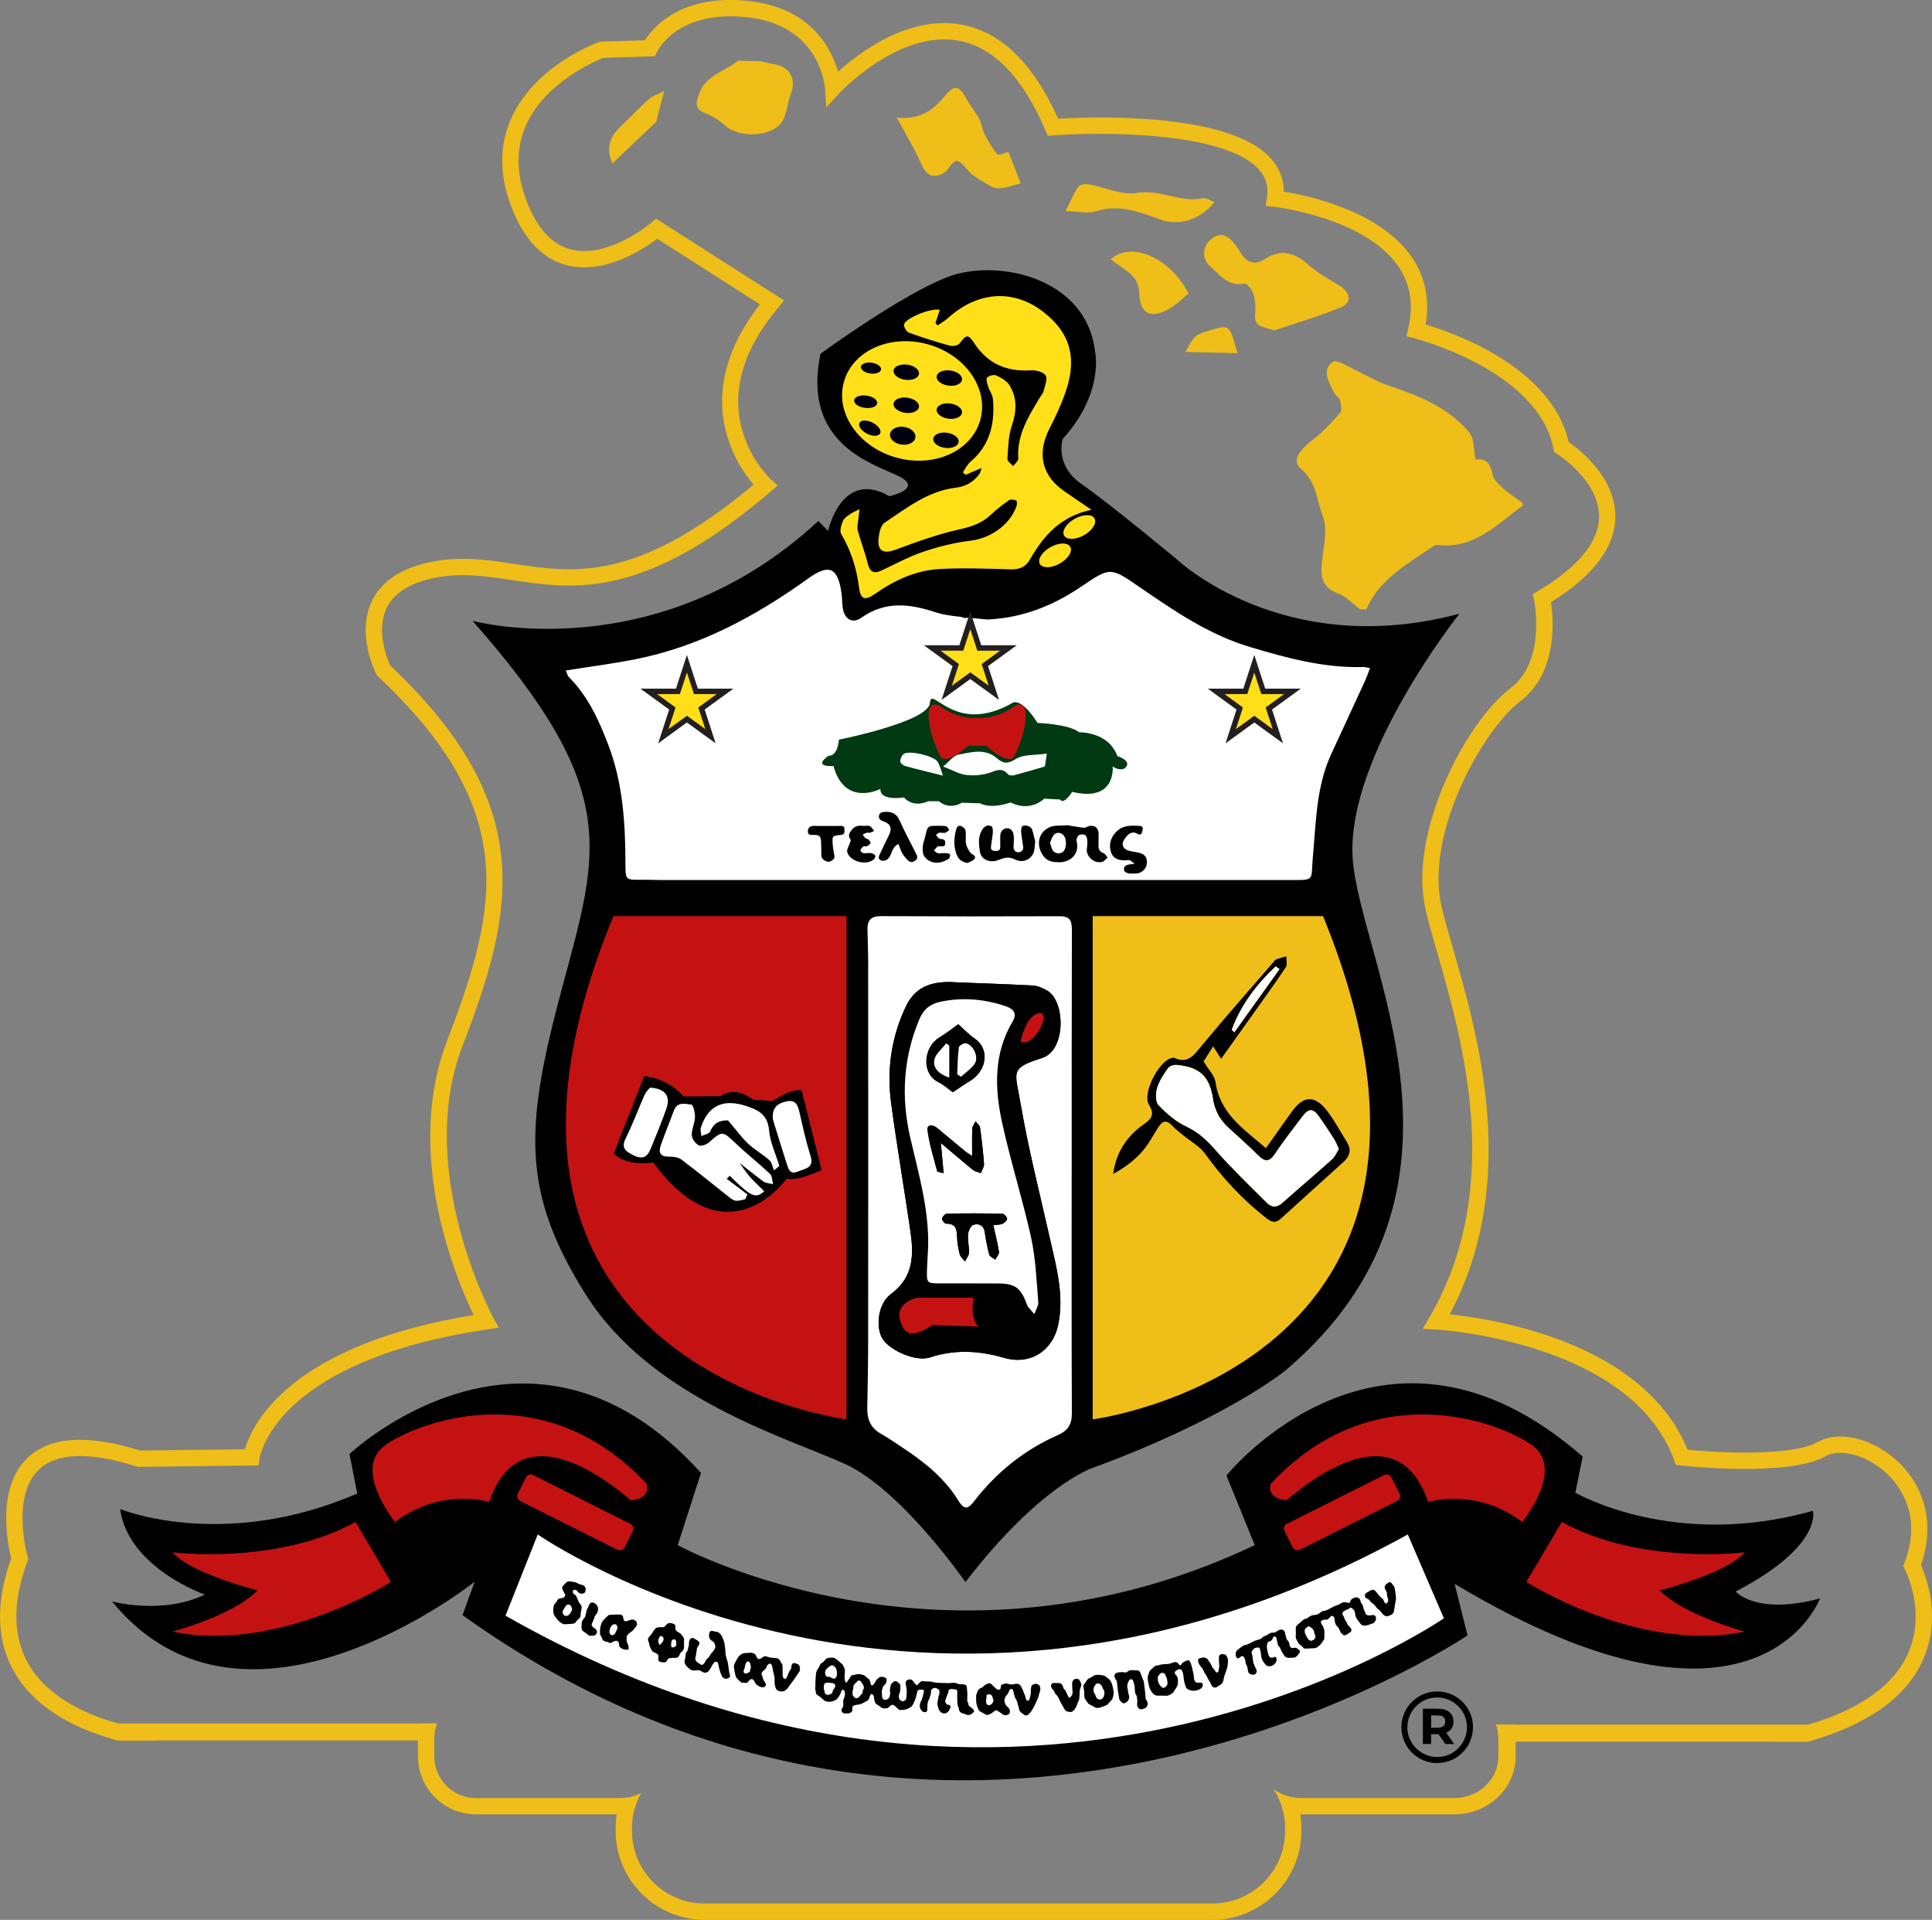 <?xml version="1.0" encoding="UTF-8"?>
<svg id="Layer_2" data-name="Layer 2" xmlns="http://www.w3.org/2000/svg" viewBox="0 0 710.81 706.2">
  <rect x="0" y="0" width="710.81" height="706.2" fill="#808080" stroke="none"/>
  <defs>
    <style>
      .cls-1 {
        fill: #fff;
      }

      .cls-2 {
        fill: #c41212;
      }

      .cls-3 {
        fill: #ffe018;
      }

      .cls-4 {
        fill: #003912;
      }

      .cls-5 {
        fill: #000010;
      }

      .cls-6 {
        fill: #231f20;
      }

      .cls-7 {
        fill: #efbe18;
      }
    </style>
  </defs>
  <g id="Layer_1-2" data-name="Layer 1">
    <g>
      <g>
        <g>
          <g>
            <path d="M536.95,225.77s-41.66,52.24-39.29,89.8c2.37,37.56,53.32,122.18-24.61,188.46,0,0-21.41,17.7-71.36,36.05,0,0-19.3,6.48-46.5,41.88,0,0-23.46-33.96-44.33-43.46-20.87-9.5-71.24-24.03-95.27-62.17-24.03-38.14-22.45-62.17-8.78-112.97,13.67-50.8,21.88-72.82-32.96-134.99,0,0,67.5,18.42,127.22-36.7l3.6,3.6s4.93-22.88,22.52-12.74c0,0,13.13-2.81,3.09-7.56-10.04-4.75-35.22-12.02-28.42-44.83,0,0,29.47-21.59,46.84-28.28,17.38-6.69,50.84-.43,54.18,27.42,0,0,3.56,15.11-11.87,32.16,0,0-3.24,9.61,6.91,16.62,10.15,7.02,34.97,27.63,34.97,27.63,0,0,39.07,37.35,104.05,20.08Z"/>
            <path class="cls-3" d="M401.57,187.52c-11.52,2.43-17.71,9.67-22.65,18.31-1.58,2.77-3.81,3.68-6.99,3.6-8.69-.24-17.4-.58-26.07-.13-8.74,.45-16.57,4.01-23.73,9.03-3.98,2.79-5.53,2.26-6.13-2.5-.88-6.95-2.95-13.37-6.52-19.41-.66-1.11,.05-3.32,.66-4.79,.44-1.06,1.7-1.86,2.73-2.57,1.04-.71,2.25-1.17,3.38-1.74-.17,1.33-.38,2.65-.51,3.98-.12,1.29-.48,2.68-.16,3.86,1.1,4.04,2.65,7.96,3.65,12.02,.76,3.11,2.14,4.05,5.08,2.68,5.09-2.37,10.07-5.12,15.37-6.9,5.66-1.9,11.56-3.38,17.48-4.08,7.32-.87,14.68-5.97,16.93-13.03,.17-.55,0-1.71-.25-1.79-.81-.25-2-.49-2.58-.08-2.3,1.61-4.57,3.32-6.59,5.26-3.26,3.12-7.01,4.46-11.47,5.44-8.01,1.77-15.83,4.59-23.54,7.47-4.61,1.72-6.91,.66-6.41-4.24,.2-1.98,.81-4.71,2.21-5.64,8.15-5.42,16.03-11.68,26.21-12.88,3.84-.45,6.59-2.17,8.75-5.15,.28-.39,.34-.94,.72-2.09-2.36,1.01-4.12,1.77-5.89,2.52-.33-.31-.66-.62-1-.93,.92-1.32,1.61-2.9,2.8-3.9,7.19-6.04,8.98-14.02,8.3-22.83-.13-1.72-1.34-3.33-1.88-5.05-.31-1-.77-2.62-.31-3.05,.75-.7,2.45-1.22,3.3-.83,1.81,.83,3.87,1.95,4.88,3.55,2.97,4.7,2.74,9.63,.93,14.95-1.31,3.84-1.35,8.15-1.63,12.27-.06,.82,1.36,1.74,2.1,2.61,.67-.92,1.96-1.89,1.9-2.75-.6-8.6,3.7-15.41,7.82-22.3,.5-.85,1.27-1.62,1.49-2.53,.48-1.93,1.54-4.43,.76-5.75-.77-1.29-3.56-2.04-5.39-1.91-8.95,.61-15.92-2.4-20.9-10.01-2.21-3.39-2.94-3.16-5.37,.12-.57,.76-2.46,1.13-3.52,.84-5.11-1.41-10.19-3-15.16-4.82-.89-.33-2.03-2.3-1.76-3.07,.85-2.43,10.03-6.08,13.17-5.3-.55,1.64-1.08,3.24-1.62,4.84,.27,.3,.53,.59,.8,.89,1.29-.91,2.69-1.7,3.86-2.75,12.56-11.29,27.76-10.66,39.3,1.68,6.74,7.21,7.11,15.68,4.29,24.44-1.63,5.05-3.91,9.93-6.33,14.67-4.67,9.15-2.76,17.39,5.69,23.09,2.97,2,5.91,4.04,9.79,6.69Z"/>
            <ellipse class="cls-3" cx="397.1" cy="193.9" rx="6.42" ry="3.47" transform="translate(-44.12 218.64) rotate(-29.24)"/>
            <ellipse class="cls-3" cx="388.18" cy="204.33" rx="6.42" ry="3.47" transform="translate(-50.35 215.61) rotate(-29.24)"/>
            <ellipse class="cls-3" cx="335.58" cy="147.48" rx="21.63" ry="26.05" transform="translate(103.23 431) rotate(-74.39)"/>
            <ellipse class="cls-5" cx="320.46" cy="135.41" rx="2" ry="3.74" transform="translate(143.31 434.83) rotate(-82.3)"/>
            <path class="cls-1" d="M504.07,245.73c-.76,1.94-1.29,3.48-1.96,4.96-4.11,8.93-8.27,17.84-12.37,26.77-5.55,12.08-5.53,25.15-6.74,38-.8,8.6,1.18,8.26-8.92,8.26-76.92,0-153.85,0-230.77,0-2.39,0-4.78-.15-7.17-.11-6.02,.1-6.02,.13-6.03-6.03-.03-14.84-.96-29.57-6.31-43.6-3.46-9.06-7.47-17.89-14.51-24.93-.53-.53-.68-1.45-1.1-2.41,8.7-1.4,17.18-2.48,25.55-4.13,23.63-4.68,44.3-15.83,63.64-29.74,7.63-5.49,10.92-4.04,12.21,5.39,.25,1.81,.2,3.66,.47,5.47,.6,4.11,3.53,5.94,6.87,3.58,8.87-6.28,17.94-5.08,27.38-1.96,2.76,.9,5.75,1.28,8.67,1.59,.76,.08,1.37,.25,1.84,.5h0c1.69-.35,7.36,.61,9.06,.52,12.42-.68,23.54-5.05,33.71-11.94,10.86-7.35,10.82-7.44,21.68,.04,12.76,8.78,25.55,17.54,40.59,22.03,13.61,4.07,27.33,7.81,41.76,7.37,.54-.02,1.1,.17,2.45,.39Z"/>
            <ellipse class="cls-5" cx="333.45" cy="136.93" rx="2.81" ry="4.71" transform="translate(153.06 449.01) rotate(-82.3)"/>
            <ellipse class="cls-5" cx="349.29" cy="139.07" rx="2.81" ry="4.71" transform="translate(164.66 466.57) rotate(-82.3)"/>
            <ellipse class="cls-5" cx="318.5" cy="147.78" rx="2.28" ry="4.27" transform="translate(129.37 443.6) rotate(-82.3)"/>
            <ellipse class="cls-5" cx="333.45" cy="149.09" rx="2.81" ry="4.71" transform="translate(141.01 459.54) rotate(-82.3)"/>
            <ellipse class="cls-5" cx="349.29" cy="151.23" rx="2.81" ry="4.71" transform="translate(152.61 477.1) rotate(-82.3)"/>
            <ellipse class="cls-5" cx="320.01" cy="157.49" rx="2.28" ry="4.27" transform="translate(34.48 371.23) rotate(-63.02)"/>
            <ellipse class="cls-5" cx="332.14" cy="160.29" rx="3.29" ry="4.71" transform="translate(128.78 467.95) rotate(-82.3)"/>
            <ellipse class="cls-5" cx="348.05" cy="161.97" rx="2.81" ry="4.71" transform="translate(140.89 485.17) rotate(-82.3)"/>
            <g>
              <polygon class="cls-3" points="252.72 264.51 244.04 270.81 247.36 260.62 238.69 254.32 249.4 254.32 252.72 244.13 256.03 254.32 266.75 254.32 258.07 260.62 261.39 270.81 252.72 264.51"/>
              <path class="cls-6" d="M252.72,247.36l2.59,7.96h8.37l-6.77,4.92,2.59,7.96-6.77-4.92-6.77,4.92,2.59-7.96-6.77-4.92h8.37l2.59-7.96m0-6.47l-1.9,5.85-2.14,6.58h-13.07l4.98,3.62,5.59,4.06-2.14,6.58-1.9,5.85,4.98-3.62,5.59-4.06,5.59,4.06,4.98,3.62-1.9-5.85-2.14-6.58,5.59-4.06,4.98-3.62h-13.07l-2.14-6.58-1.9-5.85h0Z"/>
            </g>
            <g>
              <polygon class="cls-3" points="351.62 244.64 342.95 238.34 353.67 238.34 356.98 228.15 360.29 238.34 371.01 238.34 362.34 244.64 365.65 254.84 356.98 248.54 348.31 254.84 351.62 244.64"/>
              <path class="cls-6" d="M356.98,231.39l2.59,7.96h8.37l-6.77,4.92,2.59,7.96-6.77-4.92-6.77,4.92,2.59-7.96-6.77-4.92h8.37l2.59-7.96m0-6.47l-1.9,5.85-2.14,6.58h-13.07l4.98,3.62,5.59,4.06-2.14,6.58-1.9,5.85,4.98-3.62,5.59-4.06,5.59,4.06,4.98,3.62-1.9-5.85-2.14-6.58,5.59-4.06,4.98-3.62h-13.07l-2.14-6.58-1.9-5.85h0Z"/>
            </g>
            <g>
              <polygon class="cls-3" points="461.46 264.51 452.79 270.81 456.11 260.62 447.43 254.32 458.15 254.32 461.46 244.12 464.78 254.32 475.49 254.32 466.82 260.62 470.14 270.81 461.46 264.51"/>
              <path class="cls-6" d="M461.46,247.36l2.59,7.96h8.37l-6.77,4.92,2.59,7.96-6.77-4.92-6.77,4.92,2.59-7.96-6.77-4.92h8.37l2.59-7.96m0-6.47l-1.9,5.85-2.14,6.58h-13.07l4.98,3.62,5.59,4.06-2.14,6.58-1.9,5.85,4.98-3.62,5.59-4.06,5.59,4.06,4.98,3.62-1.9-5.85-2.14-6.58,5.59-4.06,4.98-3.62h-13.07l-2.14-6.58-1.9-5.85h0Z"/>
            </g>
            <path class="cls-4" d="M308.66,272.08s33.03-6.58,33.46-13.49c.43-6.91,9.01,12.2,30.33,0,0,0,2.97-2.54,9.28,7.34,0,0,11.55,.38,15.33,3.45,0,0,10.69-.38,14.03,8.74,0,0,5.88,1.83,2.7,4.53,0,0-1.83,1.13-4.43-.76,0,0,1.46,13.33-14.9,9.39,0,0-3.08,4.97-4.43,2.81l-5.83-.32s-4.97,5.13-12.41,1.4c0,0-6.75,2.59-11.23,.32l-6.69-.22s-4.32,2.91-8.42-.54h-3.94s-5.23,2.7-8.96-1.4c0,0-8.96,1.46-8.63-3.13,0,0-13.11,6.8-17.27-8.42,0,0-7.99,.59-1.83-3.78,0,0,3.24,.59,3.83-5.94Z"/>
            <path class="cls-2" d="M372.8,278.77s-2.54,2.38-9.87-4.43h-6.79c-7.34,6.81-9.88,4.43-9.88,4.43-5.04-9.12-7.19-23.48,0-18.68,7.19,4.8,13.27,4,13.27,4,0,0,6.08,.8,13.27-4,7.19-4.8,5.04,9.55,0,18.68Z"/>
            <path class="cls-1" d="M385.14,277.2c-.4,2.64-.58,3.85-.72,4.75-3.96,1.14-7.59,2.24-11.25,3.2-.71,.19-1.91,.12-2.3-.33-2.51-2.93-4.9-1.04-7.58-.31-2.56,.7-5.45,.89-8.07,.51-2.5-.36-4.85-1.75-8.23-3.06,2.08-1.66,3.75-4.03,5.78-4.4,4.65-.86,9.65-2.39,14,1.35,2.16,1.86,3.85,2.28,6.88,.32,2.79-1.81,7.05-1.36,11.49-2.03Z"/>
            <path class="cls-1" d="M346.92,285.31c-5.37-1.34-9.69-2.36-13.96-3.55-.74-.21-1.81-1.19-1.77-1.77,.05-.95,.64-2.22,1.41-2.72,2.06-1.32,11.05,.8,12.35,2.92,.87,1.42,1.24,3.15,1.97,5.12Z"/>
            <path class="cls-2" d="M225.69,337h85.74v185.11s-154.11-19.54-85.74-185.11Z"/>
            <path class="cls-7" d="M486.78,337h-84.76s0,185.11,0,185.11c0,0,152.34-19.54,84.76-185.11Z"/>
            <path d="M495.61,420.21c-2.37-3.82-4.51-7.82-7.2-11.4-4.64-6.16-8.91-5.91-13.34,.39-3.05,4.33-6.13,8.64-9.32,13.13-8.17-7.02-16.93-12.73-18.52-24.22-.33-2.4-2.54-4.54-4.41-7.68,.5-.8,1.63-2.6,3.51-5.56,1.14,1.79,1.8,2.82,2.93,4.61,3.46-4.85,6.7-9.38,9.93-13.92,4.65-6.55,9.36-13.05,13.85-19.72,.65-.96,.17-2.7,.22-4.07-1.23,.36-2.48,.64-3.65,1.1-.48,.19-.84,.74-1.21,1.17-8.84,10.24-17.81,20.36-26.41,30.78-2.77,3.37-4.99,6.58-9.95,4.32-.32-.14-.84,.02-1.23,.13-4.62,1.35-10.61,13.04-8.1,17.08,2.41,3.89,.68,5.38-2.11,7.36-6.16,4.39-10,10.32-11.06,18.13,4.95-2.73,9.38-6.06,12.63-10.77,1.51-2.19,2.75-4.58,4.24-6.8,1.4-2.1,2.97-2.24,4.78-.27,1.22,1.33,2.7,2.4,4.08,3.56,2.73,2.27,6.1,4.06,8.09,6.83,6.47,9,13.89,16.98,22.64,23.77,1.84,1.43,3.3,1.86,5.15,.19,7.71-7.02,15.46-13.98,23.19-20.98,2.25-2.05,2.96-4.41,1.26-7.15Zm-26.26-64.71c.47,.33,.92,.66,1.39,.99-5.53,7.74-11.06,15.46-16.59,23.2-.33-.28-.66-.56-.98-.85,3.42-9.22,9.15-16.75,16.18-23.34Zm20.73,70.93c-6.07,5.44-12.29,10.7-18.39,16.11-1.98,1.75-3.89,1.61-5.59-.09-6.32-6.32-12.79-12.53-18.71-19.22-3.21-3.64-6.38-6.74-10.92-8.85-3.84-1.78-7.28-4.79-10.24-7.89-1.15-1.2-1.09-4.3-.52-6.23,.78-2.62,2.42-5.04,4.02-7.33,.53-.77,2.09-1.28,3.11-1.19,8.31,.72,12.13,3.99,13.39,12.39,.68,4.49,2.6,7.86,5.82,10.79,3.64,3.31,7.32,6.58,10.8,10.05,2.49,2.49,4.16,2.58,6.24-.55,3.11-4.68,6.59-9.11,9.98-13.58,2.49-3.31,4.02-3.26,6.4,.14,1.85,2.64,3.64,5.34,5.37,8.06,.65,1.03,1.07,2.21,1.74,3.61-.85,1.34-1.43,2.84-2.49,3.8Z"/>
            <path class="cls-1" d="M470.74,356.48c-5.53,7.74-11.06,15.46-16.59,23.2-.33-.28-.66-.56-.98-.85,3.42-9.22,9.15-16.75,16.18-23.34,.47,.33,.92,.66,1.39,.99Z"/>
            <path class="cls-1" d="M492.58,422.63c-.85,1.34-1.43,2.84-2.49,3.8-6.07,5.44-12.29,10.7-18.39,16.11-1.98,1.75-3.89,1.61-5.59-.09-6.32-6.32-12.79-12.53-18.71-19.22-3.21-3.64-6.38-6.74-10.92-8.85-3.84-1.78-7.28-4.79-10.24-7.89-1.15-1.2-1.09-4.3-.52-6.23,.78-2.62,2.42-5.04,4.02-7.33,.53-.77,2.09-1.28,3.11-1.19,8.31,.72,12.13,3.99,13.39,12.39,.68,4.49,2.6,7.86,5.82,10.79,3.64,3.31,7.32,6.58,10.8,10.05,2.49,2.49,4.16,2.58,6.24-.55,3.11-4.68,6.59-9.11,9.98-13.58,2.49-3.31,4.02-3.26,6.4,.14,1.85,2.64,3.64,5.34,5.37,8.06,.65,1.03,1.07,2.21,1.74,3.61Z"/>
            <path d="M294.95,401.06l7.34,29.3s-8.96,4.37-12.84,3.18c0,0-21.86,31.09-49.11-5.94,0,0-9.34,1.78-14.57-3.24l11.23-28.5s8.53,.43,14.46,7.45l13.71-.11s4.57-4.26,11.87,1.3l7.4,.47s6.04-4.63,10.52-3.92Z"/>
            <g>
              <path class="cls-1" d="M271.13,426.34c1.48,2.08,2.83,4.26,4.47,6.21,1.61,1.91,3.51,3.57,5.55,5.61-2.78,2.91-5.06,1.13-7.16-.55-1.95-1.57-3.69-3.4-5.53-5.12-.36,.38-.71,.77-1.07,1.15,2.54,1.91,5.07,3.83,7.61,5.74-.28,.59-.55,1.18-.83,1.77-1.1,.21-2.21,.61-3.31,.56-.77-.03-1.6-.56-2.25-1.07-5.99-4.71-11.87-9.56-17.96-14.14-1.16-.87-3.06-1.05-4.62-1.03-3.06,.03-3.83-1.52-2.97-4.01,1.5-4.37,3.28-8.64,4.89-12.97,1.24-3.35,4.19-2.43,6.43-2.16,.65,.08,1.37,3.06,1.32,4.68-.07,2.2-1.27,4.38-1.18,6.54,.06,1.34,1.34,3.14,2.56,3.76,.89,.45,2.92-.31,3.87-1.17,4.62-4.18,4.97-4.12,9.51,.23,4.15,3.97,8.69,7.53,12.87,11.47,.82,.77,.75,2.49,1.09,3.77-1.21-.33-2.64-.35-3.59-1.04-3.38-2.45-6.6-5.13-9.89-7.73,.06-.17,.11-.35,.17-.52Z"/>
              <path class="cls-1" d="M267.88,412.14c-2.03-.04-5.07,.2-6.56,4.06-.33,.86-2.16,1.15-3.29,1.71-.07-1.1-.47-2.31-.14-3.28,2.79-8.09,8.23-10.52,16.64-7.8,4.51,1.46,7.92,3.21,8.42,8.91,.39,4.46,2.46,8.78,3.79,13.15-.66,.53-1.31,1.07-1.97,1.6-.55-1.27-.77-2.9-1.71-3.73-2.45-2.19-5.42-3.81-7.81-6.06-2.41-2.27-4.36-5.01-7.37-8.56Z"/>
              <path class="cls-1" d="M239.1,400.09c5.65,.27,7.71,3.12,6.06,7.76-1.77,4.98-3.76,9.89-5.79,14.78-1.18,2.85-2.86,4.05-6.23,2.37-3.11-1.55-4.73-2.73-2.85-6.48,2.56-5.1,4.51-10.5,6.84-15.72,.5-1.13,1.47-2.05,1.97-2.72Z"/>
              <path class="cls-1" d="M284.32,411.07c-.15-3.87,1.98-5.27,5.04-5.93,3.18-.69,4.12,1.13,4.72,3.76,1.25,5.44,2.44,10.91,4.11,16.23,1.43,4.57-1.88,4.66-4.53,5.77-3.14,1.32-3.61-.96-4.25-2.94-1.71-5.31-3.34-10.65-4.99-15.99-.12-.39-.09-.83-.1-.89Z"/>
            </g>
            <g>
              <g>
                <path class="cls-1" d="M394.3,431.49c0-29.87-.03-59.73,.06-89.6,0-3.34-.86-4.88-4.48-4.86-21.97,.09-43.95,.08-65.92-.03-3.53-.02-4.85,1.58-4.8,4.81,.07,4.08,.25,8.16,.25,12.23,.03,45.78,.03,91.57,0,137.35,0,8.87-.16,17.74-.33,26.6-.08,4.15,1.31,7.35,5.07,9.44,2.33,1.29,4.52,2.84,6.76,4.3,8.41,5.5,16.38,11.55,21.7,20.28,2.14,3.51,3.58,3.09,5.78,.22,8.24-10.67,18.48-18.91,30.82-24.35,3.79-1.67,5.17-3.99,5.14-8.08-.13-29.44-.07-58.88-.07-88.32Zm-18.89-25.96c2.88,16.97,7.18,33.7,10.97,50.51,2.33,10.28,5.15,20.52,2.96,31.19-2,9.71-10.35,15.02-19.89,12.25-9.17-2.65-18.09-3.2-27.3-.16-5.01,1.66-14.34-2.31-17.31-6.63-2.81-4.08-1.94-13.09,2.88-16.64,8.54-6.28,8.49-14.58,7.19-23.47-2.28-15.57-4.93-31.08-7.04-46.67-1.68-12.36,.04-24.35,5.43-35.73,3.82-8.08,10.89-9.39,18.73-8.83,9.33,.37,18.68,.66,28,1.18,1.72,.09,3.51,.91,5.07,1.76,6.94,3.73,7.18,22.06-1.65,24.86-12.12,3.85-9.99,4.95-8.04,16.38Z"/>
                <path d="M375.42,405.53c-1.94-11.43-4.08-12.53,8.04-16.38,8.83-2.8,8.59-21.13,1.65-24.86-1.56-.85-3.35-1.67-5.07-1.76-9.33-.52-18.67-.81-28-1.18-7.84-.57-14.91,.74-18.73,8.83-5.39,11.38-7.11,23.37-5.43,35.73,2.11,15.59,4.76,31.11,7.04,46.67,1.3,8.89,1.35,17.19-7.19,23.47-4.83,3.55-5.69,12.56-2.88,16.64,2.97,4.32,12.3,8.29,17.31,6.63,9.21-3.04,18.13-2.49,27.3,.16,9.55,2.76,17.9-2.54,19.89-12.25,2.19-10.67-.63-20.91-2.96-31.19-3.8-16.81-8.09-33.54-10.97-50.51Zm-5.78,85.33c-.43,.12-.87,.24-1.3,.36-.72-2.16-2.09-4.35-1.93-6.44,.11-1.37,2.43-2.56,3.75-3.84,.51,.33,1.02,.65,1.53,.98-.68,2.98-1.37,5.96-2.05,8.95Zm10.9-7.5c-.94-1.18-2.26-2.23-2.75-3.58-2.16-5.97-4.24-7.63-10.48-7.67-7.04-.04-14.09,0-21.14-.02-5.28-.02-5.28-.03-5.1-5.46,.05-1.4,.13-2.81,.2-4.22,.06-1.26,.14-2.52,.21-3.79,.34-13.84-3.54-26.95-6.6-40.24-3.4-14.75-2.58-29.29,3.34-43.43,1.59-3.78,4.09-5.73,8.04-6.53,8.08-1.64,15.93-.91,23.68,1.68,2.94,.98,4.41,2.64,2.61,5.66-6.95,11.69-6.65,24.33-3.93,36.87,3.09,14.25,7.57,28.19,10.7,42.43,1.72,7.76,1.99,15.85,2.67,23.82,.12,1.44-.95,2.98-1.46,4.47Z"/>
                <path class="cls-1" d="M379.32,455.07c-3.14-14.24-7.62-28.18-10.7-42.43-2.71-12.54-3.02-25.18,3.93-36.87,1.79-3.02,.33-4.68-2.61-5.66-7.75-2.6-15.6-3.32-23.68-1.68-3.95,.79-6.45,2.75-8.04,6.53-5.92,14.15-6.74,28.69-3.34,43.43,3.06,13.29,6.94,26.4,6.6,40.24-.07,1.27-.15,2.53-.21,3.79-.08,1.41-.15,2.82-.2,4.22-.18,5.43-.18,5.45,5.1,5.46,7.04,.02,14.09-.03,21.14,.02,6.24,.03,8.32,1.7,10.48,7.67,.49,1.34,1.81,2.39,2.75,3.58,.52-1.49,1.58-3.04,1.46-4.47-.68-7.96-.96-16.06-2.67-23.82Zm-33.78-73.39c2.59-1.53,4.94-3.45,7.02-4.91,2.15,1.89,3.97,3.86,6.13,5.34,5.46,3.75,4.5,11.81-1.94,15.61-2,1.18-3.88,2.54-6.21,4.07-1.46-1.05-3.2-2.69-5.26-3.7-6.65-3.31-5.29-13.12,.26-16.39Zm-.74,49.15c-1.29-5-2.91-9.96-3.54-15.05-.3-2.38,2.01-2.11,3.58-.81,3.47,2.87,6.91,5.77,10.38,8.63,.59,.49,1.29,.85,2.45,1.61,0-3.72-.09-6.87,.05-10.02,.05-.93,.78-1.82,1.19-2.73,.57,.78,1.56,1.49,1.67,2.33,.62,4.46,1.13,8.93,1.45,13.41,.07,1.08-.77,2.22-1.19,3.33-.97-.39-2.12-.57-2.9-1.2-3.8-3.07-7.48-6.27-11.79-9.9,.39,4.17,.68,7.39,1.03,11.14-1.43-.42-2.32-.47-2.38-.74Zm23.98,19.35c-.82,.39-1.88,.3-3.33,.47,.79,3.58,1.62,6.69,2.08,9.86,.13,.86-.88,1.89-1.36,2.85-.77-.61-2.01-1.09-2.22-1.85-.74-2.69-1.23-5.46-1.64-8.24-.39-2.66-2.27-3.34-4.24-2.7-.96,.31-1.81,2.26-1.91,3.53-.19,2.21,.44,4.47,.34,6.7-.04,1.1-.95,2.16-1.46,3.25-.67-.89-1.67-1.69-1.94-2.68-.54-2.02-.89-4.13-.97-6.22-.11-2.76-.29-5.12-4.01-5.01-.54,.02-1.67-1.39-1.56-1.9,.18-.74,1.24-1.8,1.95-1.81,6.74-.13,13.48-.12,20.22,.03,.66,0,1.76,1.17,1.8,1.85,.04,.6-.99,1.51-1.75,1.87Z"/>
                <path d="M358.69,382.1c-2.16-1.48-3.98-3.44-6.13-5.34-2.08,1.46-4.43,3.38-7.02,4.91-5.55,3.27-6.91,13.08-.26,16.39,2.05,1.01,3.8,2.65,5.26,3.7,2.33-1.53,4.22-2.89,6.21-4.07,6.43-3.8,7.4-11.86,1.94-15.61Zm-9.44,14.29c-3.78-1.26-6.06-3.46-5.49-6.49,.41-2.23,2.83-4.08,4.35-6.1,.38,.27,.76,.54,1.13,.81v11.79Zm9.19-4.85c-1.31,1.75-3.23,3.04-4.87,4.53-.47-.3-.95-.6-1.41-.9,.16-3.3,.19-6.62,.61-9.89,.08-.64,1.78-1.67,2.54-1.51,3.01,.6,4.96,5.34,3.14,7.78Z"/>
                <path class="cls-1" d="M349.25,384.6v11.79c-3.78-1.26-6.06-3.46-5.49-6.49,.41-2.23,2.83-4.08,4.35-6.1,.38,.27,.76,.54,1.13,.81Z"/>
                <path class="cls-1" d="M358.44,391.54c-1.31,1.75-3.23,3.04-4.87,4.53-.47-.3-.95-.6-1.41-.9,.16-3.3,.19-6.62,.61-9.89,.08-.64,1.78-1.67,2.54-1.51,3.01,.6,4.96,5.34,3.14,7.78Z"/>
                <path d="M370.53,448.31c.04,.6-.99,1.51-1.75,1.87-.82,.39-1.88,.3-3.33,.47,.79,3.58,1.62,6.69,2.08,9.86,.13,.86-.88,1.89-1.36,2.85-.77-.61-2.01-1.09-2.22-1.85-.74-2.69-1.23-5.46-1.64-8.24-.39-2.66-2.27-3.34-4.24-2.7-.96,.31-1.81,2.26-1.91,3.53-.19,2.21,.44,4.47,.34,6.7-.04,1.1-.95,2.16-1.46,3.25-.67-.89-1.67-1.69-1.94-2.68-.54-2.02-.89-4.13-.97-6.22-.11-2.76-.29-5.12-4.01-5.01-.54,.02-1.67-1.39-1.56-1.9,.18-.74,1.24-1.8,1.95-1.81,6.74-.13,13.48-.12,20.22,.03,.66,0,1.76,1.17,1.8,1.85Z"/>
                <path d="M362.03,428.19c.07,1.08-.77,2.22-1.19,3.33-.97-.39-2.12-.57-2.9-1.2-3.8-3.07-7.48-6.27-11.79-9.9,.39,4.17,.68,7.39,1.03,11.14-1.43-.42-2.32-.47-2.38-.74-1.29-5-2.91-9.96-3.54-15.05-.3-2.38,2.01-2.11,3.58-.81,3.47,2.87,6.91,5.77,10.38,8.63,.59,.49,1.29,.85,2.45,1.61,0-3.72-.09-6.87,.05-10.02,.05-.93,.78-1.82,1.19-2.73,.57,.78,1.56,1.49,1.67,2.33,.62,4.46,1.13,8.93,1.45,13.41Z"/>
              </g>
              <path class="cls-2" d="M375.46,383.14s2.1-10.04,6.91-10.47c4.8-.43-2.27,13.01-6.91,10.47Z"/>
              <path class="cls-2" d="M358.2,477.37s-1.62,7.45,1.83,10.58l-17.16-.54s-7.77,6.15-10.58,.97c-2.81-5.18-1.51-9.12,5.07-11.01h20.83Z"/>
            </g>
          </g>
          <g>
            <path d="M392.75,303.56c1.65,.27,3.81,.66,5.99,.95,.41,.06,.89-.24,1.32-.42,2.25-.95,4.08,.18,4.13,2.59,.03,1.46,0,2.92-.05,4.37-.04,1.39,.5,2.26,1.87,2.79,.61,.24,1,1.04,1.49,1.59-.67,.57-1.27,1.47-2.04,1.64-2.97,.66-6-2.06-5.58-4.94,.16-1.09,.23-2.23,.12-3.32-.06-.62-.42-1.52-.89-1.71-.65-.26-1.73-.23-2.24,.16-.52,.4-.94,1.49-.78,2.11,1.27,4.85-2.43,7.78-6.2,7.8-2.46,.01-4.58-.22-6.15-2.47-2.71-3.9-1.7-8.77,2.65-10.51,1.72-.69,3.84-.41,6.36-.63Zm-6.45,6.5c.35,.99,.54,1.78,.89,2.5,.76,1.58,3.18,1.82,4.21,.45,1.04-1.38,1.04-4.29-.02-5.66-.94-1.22-2.8-1.37-3.76-.14-.63,.82-.91,1.91-1.32,2.84Z"/>
            <path d="M380.88,309.6c-.26,1.77-.18,3.09-.66,4.17-1.14,2.56-3.99,3.79-6.89,2.33-2.51-1.26-4.36-.34-6.44,.4-2.69,.96-5.93-.37-6.35-3.12-.39-2.58-.79-5.31,.63-7.85,.86-1.53,2.16-2.34,3.6-1.6,.45,.23,.56,1.48,.51,2.24-.13,1.82-.52,3.61-.69,5.42-.12,1.26,.84,1.41,1.82,1.44,1.03,.03,1.6-.41,1.6-1.45,0-1.39-.03-2.78,0-4.16,.04-1.59,1.12-2.79,2.49-2.75,1.66,.05,2.26,1.3,2.44,2.58,.19,1.36,.02,2.77-.05,4.16-.06,1.26,.69,2.1,1.74,2.1,.99,0,1.99-.7,1.82-2.02-.22-1.74-.58-3.46-.73-5.2-.07-.79-.06-1.94,.41-2.35,.85-.73,3.19,.03,3.55,1.08,.57,1.64,.89,3.36,1.2,4.59Z"/>
            <path d="M330.55,310.46c-2,.88-2.29,2.81-3.07,4.37-.74,1.48-2.14,2.12-3.29,1.66-.99-.39-1.06-1.03-.72-1.78,1.16-2.52,2.35-5.02,3.59-7.5,1.21-2.43,.61-4.22-1.92-5.04-1.11-.36-1.92-.87-1.76-2.05,.17-1.28,1.26-1.43,2.38-1.48,2.45-.11,4.1,.7,5.18,3.1,1.96,4.37,4.28,8.59,6.39,12.9,.2,.42,.14,1.28-.16,1.57-.82,.78-1.94,1.31-2.95,.43-.9-.79-1.67-1.78-2.28-2.81-.59-1.01-.9-2.19-1.37-3.38Z"/>
            <path d="M417.43,317.78c-.8-.65-1.17-1.08-1.65-1.3-.35-.16-.83-.09-1.25-.06-2.65,.23-5.02-.41-5.82-3.13-.76-2.55-.21-4.96,1.78-7.12,2.56-2.77,5.73-2.54,8.94-2.34,1.42,.09,.96,1.34,.8,2.11-.19,.92-.75,1.39-1.82,.73-1.54-.96-3.01-.16-3.87,.92-.92,1.15-2.22,2.61-.98,4.31,.38,.52,1.17,.87,1.85,1.05,1.25,.35,2.58,.44,3.83,.78,2.16,.58,2.92,1.84,2.67,4.15-.17,1.59-1.84,3.25-3.49,3.38-1.05,.08-2.12,.15-3.15,0-.6-.09-1.49-.48-1.65-.94-.39-1.13,.27-1.96,1.43-2.26,.59-.15,1.21-.15,2.38-.29Z"/>
            <path d="M317.76,303.82c.77,0,1.67-.24,2.28,.07,.66,.33,1.06,1.18,1.58,1.8-.57,.22-1.13,.5-1.72,.65-.32,.08-.73-.13-1.04-.03-.51,.16-.97,.47-1.46,.72,.33,.43,.62,.92,1.02,1.27,.29,.26,.84,.25,1.11,.52,.36,.37,.85,.98,.74,1.32-.15,.46-.76,.87-1.26,1.1-.41,.19-1.09-.08-1.42,.16-.48,.34-.91,.93-1.02,1.48-.05,.25,.71,.88,1.15,.95,.89,.12,1.83-.16,2.72-.03,.59,.08,1.28,.46,1.61,.93,.16,.23-.24,1.11-.62,1.43-2.84,2.39-8.92,.67-9.74-2.84-.2-.88,.59-1.98,.9-2.98,.16-.51,.55-1.26,.34-1.52-1.13-1.44-.36-2.54,.5-3.62,.93-1.19,2.2-1.63,3.71-1.43,.21,.03,.42,0,.63,0,0,.02,0,.04,0,.07Z"/>
            <path d="M346.24,313.85c3.08-.2,3.74,.22,3.06,1.7-.25,.54-1.12,.84-1.76,1.14-2.78,1.29-5.93,.66-7.52-1.78-.58-.89-.58-2.27-.53-3.42,.05-1.1,.51-2.19,.79-3.28,.28-1.12,.46-2.28,.89-3.34,.19-.47,.89-1,1.39-1.03,1.81-.11,3.65-.12,5.45,.05,.46,.04,.84,.91,1.25,1.4-.52,.37-.99,.91-1.56,1.05-.65,.16-1.4-.14-2.08-.03-.44,.07-.83,.5-1.25,.76,.28,.38,.51,.83,.86,1.13,.29,.25,.72,.43,1.1,.45,1.03,.05,1.48,.44,1.45,1.53-.04,1.35-.97,1.08-1.76,1.13-.35,.02-.82-.12-1.03,.05-.53,.43-.94,1.01-1.4,1.52,.5,.34,.96,.82,1.51,.99,.5,.16,1.11-.02,1.16-.02Z"/>
            <path d="M304.36,303.82c1.68,0,3.37,.05,5.05-.01,1.29-.05,1.28,.78,1.3,1.63,.02,.89-.1,1.57-1.31,1.68-3.21,.28-3.25,.34-3.04,3.47,.1,1.48,.42,2.94,.67,4.4,.18,1.08-1.66,2.38-2.87,1.89-1.03-.42-2.01-.98-1.98-2.38,.03-1.59-.05-3.19-.09-4.79-.05-2.04-.58-2.57-2.54-2.59-1.02-.01-2.35,.27-2.33-1.31,.02-1.48,.99-2.08,2.49-2.01,1.54,.08,3.09,.02,4.63,.02Z"/>
            <path d="M356.01,317.44c-2.32-.34-3.44-1.4-4.15-3.38-1.06-3-.89-5.9-.08-8.91,.31-1.17,.94-1.63,1.87-1.27,.67,.26,1.5,1.04,1.6,1.68,.24,1.56-.11,3.22,.17,4.77,.21,1.18,.86,2.38,1.62,3.34,.57,.72,2.19,.96,1.55,2.17-.41,.77-1.69,1.09-2.58,1.61Z"/>
          </g>
        </g>
        <g>
          <path d="M44.17,555.08s37.94,15.65,87.26-5.69l-2.85-14.54s66.39-62.76,129.31,6.96l-8.54,26.56s98.48,54.06,212.3,0l-10.43-25.61s57.4-71.45,131.06-6.96l-2.69,13.28s36.36,21.18,87.42,6.64c0,0,3.79,12.96-28.45,29.72,0,0,7.59,8.85,31.07,2.53,0,0-22.85,61.49-134.45-5.37l4.74,18.97s-184.8,124.73-369.75-7.43l4.43-12.29s-84.38,67.3-133.4,7.23c0,0,18.64,5.06,34.13-2.53,0,0-28.15-9.8-31.14-31.46Z"/>
          <g>
            <path class="cls-2" d="M130.8,559.86l13.04,22.05s-41.26,26.32-80.38,18.26c0,0,22.65-6.05,31.3-15.18,0,0-24.42-6.05-31.3-13.99,0,0,38.18,4.86,67.34-11.14Z"/>
            <path class="cls-2" d="M232.13,551.87c-.42,.04-39.44-36.91-52.17,.63,0,0-17.39-5.61-34.62,7.35,0,0-15.89-19.44-3.64-28.22,12.25-8.77,58.57-26.08,96.11,14.11,0,0,2.21,5.34-5.69,6.13Z"/>
            <rect class="cls-2" x="189.66" y="551" width="43.97" height="10.67" rx="1.92" ry="1.92" transform="translate(271.93 -35.84) rotate(26.64)"/>
          </g>
          <g>
            <path class="cls-2" d="M574.6,559.86l-13.04,22.05s41.26,26.32,80.38,18.26c0,0-22.65-6.05-31.3-15.18,0,0,24.42-6.05,31.3-13.99,0,0-38.18,4.86-67.34-11.14Z"/>
            <path class="cls-2" d="M473.27,551.87c.42,.04,39.44-36.91,52.17,.63,0,0,17.39-5.61,34.62,7.35,0,0,15.89-19.44,3.64-28.22-12.25-8.77-58.57-26.08-96.11,14.11,0,0-2.21,5.34,5.69,6.13Z"/>
            <rect class="cls-2" x="471.77" y="551" width="43.97" height="10.67" rx="1.92" ry="1.92" transform="translate(1184.55 832.2) rotate(153.36)"/>
          </g>
          <g>
            <path class="cls-1" d="M197.83,564.44s141.32,98.64,320.12,0l13.28,30.83s-154.84,107.42-345.25-.95l11.86-29.88Z"/>
            <g>
              <path d="M355.87,623.51c0,.57,0,1.13,0,1.7,0,.37,0,.72,.24,1.06,.17,.25,.15,.61,.23,.92,.02,.1,.06,.21,.13,.27,.32,.27,.67,.51,.99,.78,.28,.24,.58,.48,.8,.78,.24,.32,.06,.67-.17,.91-.54,.59-1.2,.99-2.05,.92-.09,0-.18-.03-.26-.06-.5-.18-.99-.4-1.51-.52-.89-.2-1.41-.78-1.49-1.69-.03-.28-.17-.55-.26-.83-.07-.2-.16-.4-.19-.61-.26-1.62-.1-3.26-.14-4.89-.01-.63-.15-.77-.79-.81-.3-.02-.61-.07-.91-.13-.41-.09-.82-.02-1.16,.17-.19,.11-.38,.41-.38,.62,0,.47-.24,.83-.38,1.24-.2,.63-.46,1.24-.69,1.86-.35,.92,.15,1.77,1.12,1.95,.71,.14,.9,.61,.54,1.3-.14,.27-.3,.53-.44,.81-.42,.84-1.5,1.25-2.37,.89-.88-.36-1.29-1.07-1.53-1.93-.18-.64-.38-1.28-.29-1.96,.04-.3,.06-.62,.15-.9,.2-.6,.09-1.24,.39-1.83,.18-.35,.15-.8,.22-1.2,.09-.51-.22-.79-.6-1.02-.18-.11-.37-.19-.54-.29-.62-.37-1.88,.14-2,.91-.04,.24-.09,.45,0,.71,.05,.15-.04,.34-.09,.51-.15,.52-.3,1.05-.48,1.57-.14,.39-.37,.76-.5,1.15-.12,.37-.21,.77-.24,1.15-.05,.58-.03,1.16-.04,1.74-.01,.59-.21,.93-.61,1.03-.57,.14-1.1-.08-1.42-.51-.19-.26-.43-.47-.56-.79-.26-.62-.21-1.21-.08-1.84,.09-.45,.32-.82,.52-1.22,.21-.42,.32-.89,.44-1.34,.17-.62,.32-1.24,.46-1.86,.09-.4-.08-.52-.48-.66-.48-.16-.91,.04-1.37,.04-.34,0-.48,.35-.55,.58-.22,.67-.34,1.36-.52,2.04-.1,.38-.22,.75-.37,1.11-.23,.54-.51,1.05-.73,1.59-.21,.5-.57,.88-1.01,1.13-.54,.32-1.13,.62-1.74,.77-.66,.16-1.37,.15-2.06,.19-.13,0-.29-.05-.39-.14-.32-.25-.61-.53-.91-.81-.27-.25-.51-.54-.81-.73-.57-.37-.98-.3-1.5,.18-.22,.2-.41,.44-.64,.61-.17,.13-.4,.25-.61,.26-.6,.05-1.21,.07-1.79-.14-.08-.03-.19-.05-.23-.11-.29-.44-.77-.6-1.18-.88-.42-.27-.86-.51-1.1-1.07-.23-.56-.36-1.11-.39-1.7-.02-.47-.17-.88-.55-1.19-.31-.25-.58-.23-.75,.13-.21,.44-.4,.89-.52,1.36-.1,.41-.35,.67-.69,.83-.94,.44-1.78,1.12-2.83,1.34-.48,.1-.97,.11-1.44,.23-.34,.08-.72,.2-.95,.43-.19,.19-.3,.6-.26,.88,.16,1.07-.18,1.21-.86,1.61-.15,.09-.34,.14-.51,.14-.49,.02-.98,.05-1.47,0-.38-.04-.76-.21-.99-.56-.22-.33-.17-1.08,.11-1.35,.32-.31,.41-.69,.41-1.11,0-.45,0-.9-.01-1.35-.01-.5,.14-.96,.35-1.41,.37-.8,.36-1.62,.08-2.44-.09-.26-.3-.45-.62-.43-.39,.02-.48,.35-.55,.61-.18,.68-.5,1.28-.88,1.84-.22,.33-.46,.64-.7,.96-.04,.06-.11,.11-.17,.14-.69,.42-1.41,.71-2.24,.82-.65,.09-1.21,0-1.8-.2-.15-.05-.3-.14-.43-.24-.45-.38-.87-.78-1.32-1.15-.4-.32-.81-.63-1.25-.88-.29-.16-.43-.38-.49-.65-.13-.61-.23-1.23-.3-1.85-.03-.22,.05-.45,.07-.68,.01-.22,0-.43,.01-.65,0-.36,0-.73,0-1.09,0-.05,.02-.1,.02-.15,.06-.91,.09-1.82,.19-2.72,.05-.44,.17-.88,.35-1.28,.15-.35,.42-.64,.62-.96,.14-.24,.3-.49,.37-.75,.14-.54,.53-.89,.95-1.1,.5-.26,.79-.69,1.09-1.09,.29-.4,.68-.54,1.09-.64,.37-.09,.76-.11,1.14-.15,.74-.08,1.38,.16,1.94,.65,.16,.14,.36,.25,.52,.39,.61,.54,1.21,1.09,1.82,1.63,0,0,.02,.02,.02,.03,.2,.71,.75,1.3,.74,2.07,0,.73-.09,1.46-.14,2.18-.05,.69,.07,1.36,.33,1.99,.05,.11,.17,.24,.28,.26,.08,.02,.23-.11,.29-.2,.46-.68,.89-1.37,1.35-2.04,.19-.28,.43-.49,.81-.53,.46-.05,.9-.18,1.35-.29,.94-.22,1.82,.03,2.7,.34,.06,.02,.12,.04,.17,.08,.57,.45,1.15,.89,1.68,1.38,.22,.2,.34,.53,.45,.82,.1,.27,.12,.57,.19,.86,.06,.23,.09,.5,.4,.55,.31,.05,.55-.02,.7-.34,.09-.19,.27-.32,.4-.49,.07-.09,.15-.18,.18-.29,.14-.53,.45-.93,.89-1.25,.08-.06,.17-.12,.23-.2,.66-.85,2.04-.55,2.74-.13,.3,.18,.39,.79,.3,1.25-.15,.7-.5,1.25-1.09,1.65-.05,.03-.1,.09-.12,.15-.22,.74-.61,1.43-.5,2.25,.07,.51,0,1.03,.06,1.54,.1,.85,.63,1.46,1.63,1.16,.66-.2,1.02-.61,1.16-1.26,.06-.29,.16-.57,.23-.85,.02-.09,.04-.19,.02-.27-.27-.9-.13-1.81,.09-2.66,.11-.43,.29-.97,.8-1.24,.25-.13,.38-.45,.73-.51,.42-.08,.76,.03,1.06,.28,.3,.25,.6,.52,.87,.81,.1,.11,.18,.29,.18,.44,.02,.84,.02,1.67-.21,2.52-.16,.58-.46,1.13-.4,1.79,.07,.72,.54,1.35,1.24,1.5,.67,.14,1.5-.48,1.55-1.15,.06-.87,.16-1.74,.15-2.61,0-.62-.19-1.23-.26-1.85-.05-.5-.3-.98-.08-1.51,.16-.38,.39-.62,.77-.73,.47-.13,.98-.3,1.41,.01,.31,.22,.53,.56,.78,.86,.28,.33,.52,.69,.81,.99,.19,.2,.41,.12,.6-.08,.33-.35,.65-.71,1.01-1.03,.16-.14,.4-.27,.6-.27,.46,0,.92,.08,1.37,.11,.55,.03,1.11,0,1.66,.04,.35,.03,.69,.14,1.04,.21,.41,.08,.83,.2,1.24,.22,1.43,.07,2.85,.14,4.28,.15,.74,0,1.49-.13,2.23-.11,.46,.02,.93,.18,1.36,.36,.41,.17,.77,.23,1.22,.15,.4-.07,.85,.08,1.27,.16,.18,.04,.37,.14,.51,.26,.12,.1,.26,.27,.27,.42,.1,1.06,.17,2.12,.25,3.18-.03,0-.06,0-.09,0Zm-38.03-2.67c-.02-.74-.37-1.23-.71-1.73-.08-.11-.19-.22-.23-.34-.17-.49-.9-.78-1.3-.45-.41,.34-.76,.74-1.14,1.12-.35,.34-.56,.73-.51,1.24,.02,.18,0,.37-.05,.53-.23,.64-.27,1.3-.25,1.97,.02,.57,.57,.82,.74,1.3,0,.02,.05,.02,.07,.03,.6,.25,1.25,.3,1.8-.56,.05-.07,.12-.13,.18-.19,.29-.33,.59-.66,.88-1,.04-.05,.05-.15,.04-.22-.04-.42,.13-.77,.31-1.13,.1-.2,.14-.43,.17-.56Zm-9.93-5.31c.01-1.27-.27-1.98-.94-2.57-.46-.41-1-.5-1.52-.14-.28,.19-.58,.37-.84,.6-.26,.23-.54,.48-.72,.77-.29,.47-.4,1.02-.29,1.56,.13,.67,.42,1.13,1.13,1.05,.57-.07,1.01,.24,1.44,.51,.51,.33,1.13,.2,1.44-.33,.28-.48,.36-.98,.3-1.44Zm-4.82,5.07s.02,0,.03,0c0,.23-.02,.46,0,.69,.02,.16,.09,.32,.13,.48,.06,.22,.13,.44,.15,.67,.06,.56,.43,.94,.99,1,.57,.06,1.04-.16,1.5-.46,.27-.17,.46-.36,.44-.7-.02-.31,.11-.55,.32-.79,.24-.29,.46-.62,.6-.97,.24-.61-.3-1.36-.96-1.41-.52-.04-1.04-.09-1.56-.16-.78-.1-1.35,.17-1.56,.81-.09,.26-.07,.56-.1,.84Z"/>
              <path d="M476.74,600.49c0-.45,.03-.9,0-1.35-.06-.74,.29-1.23,.84-1.64,.36-.27,.69-.6,1.03-.9,.35-.31,.7-.62,1.08-.91,.15-.11,.36-.22,.53-.21,.56,.04,.88-.32,1.25-.62,.58-.48,1.26-.74,2-.78,.74-.05,1.41-.19,1.98-.7,.26-.23,.63-.3,.86-.63,.09-.13,.41-.08,.62-.13,.34-.08,.67-.16,1-.26,.17-.05,.32-.15,.48-.23,.77-.39,1.56-.76,2.32-1.18,.54-.31,1.13-.46,1.71-.64,.33-.1,.59-.38,.9-.57,.15-.09,.31-.17,.47-.22,.62-.16,1.24-.33,1.87,0,.17,.09,.4,.08,.6,.08,.24,.01,.38-.12,.45-.35,.21-.65,.54-1.15,1.26-1.42,.4-.15,.76-.25,1.17-.26,.3,0,.51,.12,.76,.3,.48,.35,.61,.83,.7,1.38,.04,.25,.25,.48,.41,.69,.29,.4,.5,.81,.53,1.33,.01,.3,.18,.61,.3,.9,.18,.46,.39,.91,.57,1.37,.21,.54,.69,.64,1.15,.68,.4,.03,.81-.04,1.21-.11,.57-.1,1.02,.03,1.3,.44,.24,.35,.22,1.24-.04,1.61-.1,.14-.16,.29-.27,.42-.15,.18-.3,.42-.5,.48-1.13,.35-2.2,1.01-3.45,.88-.57-.06-1.08-.26-1.41-.81-.23-.38-.56-.7-.82-1.06-.21-.29-.37-.6-.55-.91-.11-.18-.26-.37-.3-.57-.13-.57-.17-1.17-.33-1.73-.09-.33-.28-.67-.52-.91-.26-.27-.62-.45-.96-.62-.08-.04-.3,.05-.37,.15-.25,.34-.58,.5-.99,.61-.33,.09-.64,.29-.96,.45-.06,.03-.1,.08-.16,.11-.12,.08-.31,.15-.34,.25-.09,.37-.41,.82-.11,1.14,.56,.59,.56,1.41,.99,2.04,.2,.29,.41,.58,.58,.88,.11,.21,.12,.48,.27,.66,.33,.42,.69,.81,1.07,1.18,.3,.29,.42,1.07,.12,1.35-.28,.27-.61,.5-.94,.72-.31,.21-.64,.41-.97,.57-.43,.21-.94,.05-1.24-.33-.07-.09-.17-.15-.26-.23-.08-.06-.2-.11-.24-.19-.29-.57-.55-1.17-.86-1.73-.14-.26-.33-.53-.56-.71-.53-.42-.68-1-.81-1.6-.09-.41-.13-.83-.2-1.25-.06-.41-.29-.72-.62-.93-.24-.15-.5-.09-.71,.1-.26,.25-.52,.5-.76,.77-.26,.31-.57,.47-.98,.43-.15-.01-.31,.03-.46,0-.46-.08-.8,.23-1.19,.37-.24,.08-.31,.53-.18,.92,.1,.29,.2,.57,.47,.8,.22,.18,.26,.57,.4,.86,.63,1.32,.22,2.73,.31,4.09,0,.06-.01,.13-.05,.18-.22,.33-.44,.66-.66,.98-.23,.32-.45,.66-.7,.96-.16,.19-.37,.35-.58,.49-.41,.27-.73,.69-1.25,.79-.07,.01-.15,.06-.22,.06-1.14,.06-2.28,.12-3.42,.17-.45,.02-.82-.12-1.06-.56-.1-.19-.35-.29-.52-.44-.39-.37-.86-.69-1.12-1.14-.5-.83-1.09-1.65-.92-2.72,.06-.35,0-.72,0-1.08,0,0-.02,0-.02,0Zm4.65-2.25s-.04-.04-.06-.06c-.23,.18-.45,.39-.7,.55-.51,.32-.64,.85-.61,1.36,.03,.54,.19,1.08,.53,1.54,.1,.14,.17,.31,.24,.47,.27,.66,.66,1.18,1.35,1.45,.37,.15,.56-.21,.86-.21,.01,0,.03,0,.04,0,.57-.15,1.08-1.12,.88-1.67-.12-.32-.32-.64-.35-.97-.12-1.24-.87-1.93-1.91-2.41-.08-.04-.17-.04-.26-.05Z"/>
              <path d="M287.94,614.69c0,.49,.01,.98,0,1.47-.02,.42,.13,.78,.33,1.13,.22,.37,.65,.36,.95,.05,.46-.47,.59-1.05,.78-1.64,.17-.52,.46-1.03,.79-1.48,.32-.44,.42-.89,.41-1.41-.01-.53,.39-1.01,.91-1.07,.17-.02,.35,.04,.52,.1,.63,.21,1.36,.35,1.56,1.09,.22,.82,.25,1.64-.35,2.37-.3,.37-.55,.8-.82,1.2-.05,.07-.1,.15-.16,.22-.32,.47-.64,.94-.97,1.4-.35,.49-.72,.96-1.08,1.44-.2,.28-.4,.55-.59,.84-.25,.4-.48,.78-.91,1.06-.3,.2-.52,.52-.89,.63-.71,.21-1.83,.1-2.46-.37-.6-.44-.65-1.04-.81-1.65-.21-.82-.19-1.66-.16-2.49,.03-.69-.17-1.31-.35-1.96-.12-.44-.2-.9-.27-1.35-.11-.65-.21-1.3-.5-1.91-.18-.38-.77-.54-1.09-.26-.34,.3-.71,.58-.77,1.1-.03,.24-.22,.49-.4,.68-.26,.27-.53,.54-.82,.78-.32,.27-.64,.67-.6,1.18,0,.08,0,.17,.04,.22,.39,.49,.3,1.13,.56,1.65,.08,.17,.17,.35,.26,.52,.01,.02,.03,.04,.04,.06,.21,.36,.43,.71,.63,1.08,.26,.5-.21,1.17-.79,1.26-.97,.15-1.7-.33-2.44-.83-.63-.43-.82-1.15-1.21-1.74-.26-.4-.97-.57-1.32-.23-.28,.27-.5,.61-.78,.88-.17,.16-.41,.34-.62,.34-.52,.02-1.04-.05-1.57-.09-.5-.04-.7-.52-1.05-.78-.38-.28-.71-.64-1-1.01-.17-.22-.28-.51-.35-.79-.16-.66-.3-1.32-.41-1.99-.13-.79-.33-1.59,.07-2.37,.36-.7,.69-1.43,1.09-2.1,.22-.37,.54-.68,.84-.98,.19-.19,.41-.35,.64-.48,.37-.2,.75-.36,1.2-.37,.72-.01,1.43-.13,2.15-.13,.54,0,1.06,.17,1.53,.46,.11,.07,.18,.21,.25,.33,.22,.37,.42,.76,.65,1.12,.26,.4,.73,.52,1.14,.3,.31-.17,.61-.38,.9-.59,.38-.27,.73-.42,1.24-.28,.76,.21,1.5,.52,2.31,.52,.5,0,.99,.08,1.49,.13,.4,.04,.7,.2,1.01,.52,.46,.46,.56,1.11,1,1.58,.19,.21,.2,.63,.22,.96,.03,.55,0,1.11,0,1.66h0Zm-11.67-1.46c-.1-.52-.15-.97-.27-1.39-.11-.41-.47-.64-.85-.7-.17-.03-.45,.23-.57,.42-.19,.29-.3,.64-.42,.98-.19,.5-.07,1.07-.4,1.55-.14,.2-.15,.49-.18,.74-.06,.44,.57,.93,.98,.78,.38-.15,.75-.32,1.12-.5,.07-.03,.16-.11,.18-.18,.15-.58,.29-1.16,.42-1.68Z"/>
              <path d="M379.21,622.19c.07-.65,.11-1.3,.24-1.94,.04-.2,.3-.39,.51-.52,.61-.37,1.29-.49,1.94-.14,.41,.22,.69,.56,.8,1.09,.21,.95-.19,1.75-.43,2.6-.12,.44-.21,.89-.36,1.32-.1,.3-.28,.57-.41,.85-.24,.53-.45,1.06-.69,1.58-.1,.23-.23,.46-.35,.68-.19,.34-.37,.69-.57,1.03-.17,.28-.33,.57-.53,.83-.38,.5-.78,.99-1.32,1.31-.34,.2-.75,.21-1.07,.01-.48-.29-.93-.64-1.35-1.01-.4-.35-.69-.77-.73-1.34-.02-.37-.19-.74-.29-1.11-.15-.55-.29-1.11-.45-1.66-.06-.19-.17-.37-.27-.55-.15-.28-.34-.54-.45-.83-.16-.41-.26-.85-.37-1.28-.11-.41-.21-.82-.3-1.23-.08-.33-.28-.56-.62-.61-.31-.04-.51,.14-.69,.4-.2,.29-.33,.59-.43,.93-.09,.31-.32,.62-.57,.84-.58,.53-.74,1.24-.91,1.94-.07,.29,.04,.64,.15,.94,.2,.54,.38,1.07,.91,1.46,.68,.51,1.1,1.23,.93,2.17-.1,.55-.53,.69-.94,.86-.68,.29-1.26,.16-1.85-.32-.58-.48-1.24-.88-1.89-1.28-.39-.24-.71,.03-1.01,.25-.37,.27-.73,.56-1.13,.8-.35,.21-.74,.35-1.12,.51-.47,.2-.85-.06-1.23-.26-.57-.3-1.15-.59-1.7-.94-.37-.24-.68-.54-.78-1.02-.06-.29-.28-.54-.36-.83-.15-.52-.3-1.06-.36-1.6-.06-.6,0-1.21-.03-1.81-.02-.55,.04-1.07,.33-1.56,.12-.21,.12-.5,.22-.73,.3-.67,.91-.97,1.54-1.26,.16-.07,.34-.15,.44-.28,.45-.57,1.09-.89,1.72-1.18,.5-.23,1.04-.13,1.47,.29,.51,.51,1,1.05,1.55,1.51,.31,.26,.69,.5,1.15,.44,.29-.03,.49-.19,.56-.46,.08-.28,.13-.57,.15-.87,.02-.26,.11-.45,.36-.54,.46-.15,.91-.36,1.38-.42,.34-.04,.71,.09,1.05,.19,.75,.22,1.49,.25,2.25,.02,.8-.25,1.56-.09,2.16,.53,.14,.14,.19,.38,.29,.57,.18,.35,.38,.69,.54,1.06,.19,.43,.33,.88,.5,1.32,.05,.14,.14,.27,.19,.41,.15,.47,.33,.94,.43,1.42,.09,.44,.28,.76,.6,.79,.42,.05,.7-.21,.81-.7,.12-.57,.29-1.14,.4-1.71,.06-.33,.04-.67,.06-1h-.05Zm-13.68,3.31c-.07-.24-.14-.48-.22-.72-.04-.12-.12-.24-.13-.36-.08-.82-.75-1.28-1.65-1.14-.49,.08-.67,.37-.57,.88,.03,.16-.01,.33-.04,.49-.06,.39-.15,.77-.18,1.16-.02,.2,.09,.4,.12,.6,.08,.56,.58,.93,1.13,.84,.72-.11,1.49-1.01,1.54-1.75Z"/>
              <path d="M427.6,623.74c-.57,0-1.13,0-1.7,0-.92,0-1.55-.53-2.07-1.22-.26-.35-.48-.72-.69-1.1-.11-.21-.18-.45-.24-.68-.15-.57-.33-1.13-.42-1.71-.16-1.02-.42-2.04,.04-3.06,.11-.23,.15-.49,.22-.73,.2-.69,.69-1.14,1.25-1.55,.25-.18,.45-.43,.69-.64,.37-.32,.81-.42,1.28-.44,.2,0,.4-.08,.6-.15,.74-.24,1.5-.31,2.27-.33,.9-.02,1.78-.13,2.61-.53,.53-.25,1.12-.26,1.68-.04,.11,.04,.2,.16,.28,.25,.2,.22,.37,.46,.58,.66,.23,.22,.4,.19,.54-.09,.29-.59,.79-.89,1.34-1.2,.42-.24,.81-.44,1.3-.43,.3,0,.47,.12,.62,.4,.44,.82,.68,1.7,.88,2.59,.17,.73,.34,1.47,.47,2.21,.09,.48,.11,.96,.17,1.45,.07,.53,.23,1.03,.66,1.39,.13,.1,.32,.17,.49,.17,.44,.01,.88-.03,1.31-.02,.52,0,.75,.24,.76,.76,0,.76-.37,1.27-1.02,1.62-1,.54-2.08,.74-3.19,.54-.54-.1-1.08-.35-1.55-.64-.25-.16-.41-.53-.52-.83-.21-.55-.38-1.11-.51-1.69-.14-.67-.26-1.36-.31-2.04-.06-.89-.24-1.72-.78-2.45-.07-.1-.21-.18-.33-.2-.68-.08-1.27,.24-1.75,.64-.43,.35-.5,.86-.02,1.38,.22,.23,.47,.46,.59,.74,.15,.33,.19,.71,.25,1.07,.03,.21-.01,.44,0,.66,.07,.81-.12,1.55-.55,2.23-.39,.61-.77,1.22-1.17,1.83-.06,.09-.18,.14-.27,.21-.81,.7-1.71,1.11-2.81,.99-.33-.03-.67,0-1.01,0,0,0,0,0,0-.01Zm-1.61-6.2c0,.18-.02,.31,0,.44,.08,.39,.12,.82,.3,1.17,.22,.43,.55,.8,.84,1.19,.47,.64,1.26,.69,1.8,.1,.08-.09,.15-.17,.23-.26,.34-.38,.44-.83,.37-1.32-.05-.33-.09-.66-.13-.98-.02-.14,0-.29-.06-.42-.22-.53-.45-1.06-.71-1.58-.25-.5-1.13-.71-1.58-.37-.67,.52-1.19,1.14-1.06,2.03Z"/>
              <path d="M474.77,609.84c-.24,0-.49,0-.73,0-.79,0-1.51-.55-1.81-1.29-.12-.29-.39-.52-.55-.8-.19-.33-.34-.68-.48-1.04-.17-.41-.3-.82-.69-1.12-.21-.16-.3-.5-.38-.78-.15-.52-.26-1.06-.39-1.59-.04-.16-.08-.32-.09-.49-.02-.35-.26-.56-.52-.73-.22-.15-.81,.23-.88,.58-.13,.68-.6,1.01-1.2,1.2-.6,.19-.81,.48-.85,1.13-.01,.25-.13,.51-.12,.75,.04,.51,.12,1.01,.22,1.51,.11,.55,.27,1.09,.39,1.63,.13,.54,.96,1.33,1.66,.88,.17-.11,.41-.16,.62-.18,.42-.04,.61,.11,.64,.53,.03,.37,.09,.78-.03,1.11-.15,.39-.43,.77-.75,1.04-.56,.47-1.21,.79-2,.75-.44-.02-.78-.18-1.06-.45-.31-.29-.55-.66-.81-1-.17-.23-.36-.47-.48-.73-.17-.38-.32-.78-.41-1.19-.1-.47-.11-.96-.18-1.44-.06-.36-.15-.72-.23-1.08-.02-.09-.06-.17-.07-.26-.07-.63-.55-.92-1.19-.72-.17,.05-.35,.07-.52,.12-.62,.17-.93,.69-1.25,1.18-.23,.35-.18,.72-.04,1.11,.11,.28,.17,.59,.21,.89,.11,.75,.18,1.5,.31,2.24,.05,.28,.24,.53,.35,.8,.1,.25,.16,.51,.27,.76,.11,.24,.27,.46,.39,.7,.26,.48,.33,.98,.09,1.48-.2,.41-.57,.64-1,.67-.36,.02-.75,0-1.09-.12-.65-.23-.95-.75-1.02-1.44-.07-.74-.18-1.46-.58-2.12-.21-.35-.3-.8-.32-1.21-.03-.61-.29-1.11-.59-1.61-.24-.4-.74-.42-1.11-.11-.21,.18-.42,.38-.67,.51-.43,.23-.72,.08-.98-.34-.45-.73-.3-2.15,.5-2.73,.66-.48,1.3-.99,1.96-1.46,.18-.13,.43-.17,.65-.22,.75-.15,1.45-.46,2.12-.81,.36-.19,.72-.42,1.1-.6,.74-.35,1.53-.55,2.32-.74,.28-.07,.56-.28,.75-.5,.39-.45,.91-.64,1.43-.86,.29-.12,.6-.24,.84-.44,.62-.5,1.31-.72,2.1-.67,.26,.02,.48,0,.74-.2,.66-.51,1.34-1.01,2.27-.9,.53,.06,.98,.49,1.08,1.01,.14,.71,.38,1.4,.54,2.11,.11,.5,.46,.83,.74,1.22,.25,.35,.41,.73,.41,1.18,0,.69,.64,1.32,1.26,1.29,.1,0,.2-.03,.3-.07,.48-.17,1.13-.07,1.57,.43,.06,.06,.14,.11,.22,.15,.57,.38,.68,.76,.29,1.32-.28,.4-.6,.76-.93,1.12-.4,.43-.92,.59-1.49,.59-.28,0-.57,0-.85,0v.03Z"/>
              <path d="M251.81,611.03c.11-.41,.23-.83,.33-1.25,.05-.2,.05-.41,.07-.61,.05-.39,.09-.79,.16-1.18,.01-.09,.08-.19,.15-.26,.4-.39,.61-.85,.62-1.41,0-.1,0-.22,.06-.3,.3-.44,.25-.93,.26-1.42,0-.57,.14-1.12,.42-1.62,.27-.5,1.1-.61,1.55-.26,.3,.23,.66,.38,.98,.59,.26,.17,.54,.35,.74,.58,.36,.41,.12,.86-.05,1.27-.09,.21-.25,.39-.39,.57-.2,.26-.3,.54-.33,.88-.04,.55-.17,1.09-.22,1.63-.05,.55-.18,1.08-.35,1.61-.06,.19,.03,.43,.08,.63,.06,.21,.13,.42,.24,.6,.1,.15,.27,.26,.42,.37,.32,.23,.67,.42,.97,.67,.48,.4,.84,.43,1.32-.03,.31-.3,.59-.61,.73-1.09,.11-.41,.51-.78,.87-1.08,.39-.34,.58-.8,.89-1.18,.14-.17,.23-.39,.37-.57,.31-.39,.69-.73,.95-1.14,.25-.39,.54-.85,.53-1.28-.03-.82-.29-1.59-1.09-2.07-1.19-.7-1.45-1.65-1.08-3.03,.17-.65,.69-.9,1.34-.67,.49,.17,.99,.24,1.5,.3,.29,.04,.6,.23,.83,.44,.61,.54,.99,1.26,1.3,2.01,.22,.53,.36,1.09,.53,1.64,.05,.17,.08,.35,.1,.52,.1,.76,.19,1.52,.28,2.28,.03,.28,.04,.57,.04,.85,0,.7,.18,1.36,.4,2.02,.21,.61,.4,1.24,.51,1.88,.15,.83,.22,1.67,.33,2.5,.04,.33,.1,.66,.17,.98,.07,.34,.19,.66,.26,1,.09,.43-.28,.78-.8,.99-.72,.29-1.34,.14-1.89-.43-.2-.21-.37-.37-.43-.68-.05-.28-.26-.52-.35-.8-.14-.38-.24-.78-.36-1.17-.07-.23-.13-.46-.19-.7-.05-.2-.08-.4-.13-.59-.11-.47-.2-.95-.35-1.41-.11-.34-.86-.46-1.14-.24-.62,.48-.92,1.18-1.29,1.84-.27,.48-.56,.94-.88,1.39-.45,.62-1.27,.84-2.01,.57-.22-.08-.4-.25-.61-.35-.58-.28-1.12-.61-1.85-.43-.56,.14-1.18,.08-1.77,.02-.25-.03-.47-.28-.7-.44-.79-.53-1.45-1.19-1.87-2.05-.12-.25-.07-.58-.09-.87-.02,0-.03-.02-.05-.02Z"/>
              <path d="M247.71,609.79c-.49,.06-.99,.12-1.48,.19-.3,.04-.48,.24-.64,.5-.22,.35-.33,.81-.79,.94-.29,.08-.61,.12-.91,.09-.43-.05-.85-.17-1.27-.3-.31-.09-.54-.82-.42-1.21,.21-.67,.05-1.34-.42-1.63-.32-.2-.67-.38-1.02-.51-.66-.24-1.02-.72-1.26-1.35-.14-.38-.41-.72-.5-1.1-.16-.65-.26-1.31-.53-1.94-.22-.53,.08-1.07,.46-1.47,.47-.5,.87-1.03,1.22-1.62,.29-.5,.63-1.01,1.06-1.39,.28-.25,.74-.35,1.13-.4,.48-.07,.98-.05,1.47-.02,.42,.03,.66-.23,.93-.46,.19-.16,.33-.39,.51-.57,.52-.54,1.16-.62,1.84-.44,.36,.09,.73,.21,1.05,.4,.17,.1,.28,.36,.33,.56,.06,.27,.05,.57,.02,.85-.05,.55,.27,.92,.63,1.24,.2,.18,.47,.3,.72,.41,.36,.16,.65,.37,.86,.73,.17,.29,.45,.53,.64,.82,.35,.56,.41,1.18,.32,1.84-.04,.32,0,.66,0,.98,0,.17,.05,.33,.04,.5-.04,.42-.03,.86-.17,1.25-.12,.32-.37,.65-.66,.85-.45,.33-.74,.71-.88,1.25-.16,.62-.77,1.06-1.4,1.07-.3,0-.59,0-.89,0,0-.02,0-.03,0-.05Zm-.83-4.97s.03,0,.05,0c0,.23-.03,.47,.01,.69,.03,.15,.13,.33,.25,.4,.49,.27,1.51-.2,1.58-.76,.06-.44,.06-.9,0-1.35-.07-.55-.56-.91-.96-.76-.35,.14-.68,.3-.74,.75-.04,.34-.13,.67-.19,1.01Zm-2.71-1.89c-.04-.15-.09-.32-.14-.49-.11-.35-.38-.61-.64-.62-.4-.01-.82,.26-.93,.63-.11,.35-.23,.71-.29,1.07-.03,.21,.04,.45,.09,.67,.05,.2,.12,.39,.2,.57,.06,.13,.15,.24,.23,.36,.13-.11,.26-.2,.38-.32,.09-.1,.13-.26,.24-.33,.55-.36,.75-.9,.86-1.54Z"/>
              <path d="M203.54,592.22c.07-.56,.08-1.13,.24-1.66,.12-.39,.36-.77,.73-1.04,.14-.1,.27-.28,.32-.46,.19-.63,.8-1.15,1.46-1.16,.41,0,.79-.08,1.14-.3,.38-.24,.64-.86,.46-1.2-.16-.32-.4-.59-.56-.91-.18-.36-.36-.73-.46-1.12-.12-.5,.06-.91,.48-1.25,.36-.3,.61-.71,.96-1.02,.44-.38,.98-.47,1.56-.36,.21,.04,.43,.09,.64,.1,.62,.01,1.19,.15,1.75,.45,.63,.34,1.34,.58,2.04,.75,.36,.09,.62,.29,.8,.53,.31,.41,.53,.89,.32,1.44-.02,.06-.03,.13-.04,.19-.07,.61-.47,.98-1.09,.99-.17,0-.34,0-.5,0-.35,.03-.63-.09-.86-.34-.27-.29-.53-.6-.83-.86-.36-.32-.95-.29-1.22,.02-.27,.31-.22,.89,.14,1.22,.22,.21,.51,.35,.73,.56,.16,.15,.26,.36,.36,.56,.13,.26,.22,.54,.34,.81,.15,.35,.3,.7,.45,1.04,.04,.08,.06,.17,.11,.24,.23,.3,.47,.59,.7,.89,.38,.5,.3,1.09,.2,1.64-.11,.6-.27,1.19-.27,1.82,0,.35-.02,.74-.16,1.05-.15,.31-.47,.53-.71,.79-.29,.31-.68,.58-.86,.95-.29,.58-.81,.66-1.31,.72-.9,.1-1.82,.11-2.72,.17-.68,.05-1.19-.33-1.71-.67-.24-.16-.44-.38-.65-.58-.55-.52-.98-1.14-1.42-1.75-.51-.7-.54-1.44-.56-2.24Zm4.69,2.19c.19-.03,.4-.01,.56-.09,.88-.42,1.26-1.24,1.64-2.08,.16-.37-.05-.65-.14-.98-.15-.53-.41-.88-.97-1.01-.36-.08-.99,.15-1.17,.46-.29,.49-.59,.98-.89,1.47-.31,.5-.36,1.02-.09,1.53,.21,.41,.53,.74,1.07,.69Z"/>
              <path d="M226.88,593.89c.43,0,.8,0,1.18,0,.7,.02,1.19,.5,1.25,1.21,.03,.29,.09,.58,.18,.86,.09,.29,.67,.51,1.04,.39,.51-.15,1.02-.32,1.53-.51,.81-.31,1.96,.15,2.23,1.01,.17,.54,.1,.94-.23,1.35-.42,.53-.81,1.07-1.23,1.6-.07,.09-.18,.14-.27,.21-.4,.3-.85,.55-1.2,.9-.43,.42-.87,.87-.82,1.57,.04,.57-.1,1.16,.15,1.71,.17,.37,.4,.72,.5,1.11,.1,.4,.1,.83,.09,1.25,0,.11-.21,.3-.33,.31-.99,.01-1.94-.17-2.73-.82-.36-.29-.47-.73-.46-1.18,0-.34-.04-.67-.27-.94-.37-.43-1.06-.49-1.61-.17-.37,.22-.77,.4-1.16,.58-.12,.05-.33,.09-.4,.03-.48-.39-1.07-.4-1.62-.54-.58-.14-.92-.52-1.15-1.02-.16-.34-.25-.72-.46-1.01-.17-.24-.32-.45-.34-.74-.02-.39-.01-.78,0-1.17,0-.14,.06-.28,.05-.42-.08-.73,.18-1.37,.39-2.05,.19-.61,.51-1.11,.91-1.57,.34-.39,.74-.72,1.11-1.08,.22-.21,.42-.43,.66-.62,.09-.07,.24-.1,.36-.11,.91-.06,1.82-.11,2.67-.16Zm.32,4.83c-.06-.85-.55-1.38-1.22-1.25-.51,.1-.93,.42-1.18,.84-.27,.46-.4,1-.58,1.51-.01,.03-.01,.08-.01,.11,0,.37-.02,.72,.24,1.08,.22,.31,.43,.47,.78,.48,.38,0,.64-.14,.91-.44,.39-.43,.49-.98,.76-1.45,.15-.27,.21-.59,.31-.89Z"/>
              <path d="M418.48,625.99c-.08-.66-.13-1.32-.24-1.98-.04-.23-.2-.44-.3-.65-.1-.2-.26-.4-.29-.61-.09-.61-.15-1.22-.17-1.83-.02-.69-.16-1.34-.39-1.99-.1-.29-.15-.6-.29-.86-.29-.52-1.03-.49-1.35,.01-.44,.68-.72,1.42-.73,2.22,0,.37,.13,.75,.2,1.13,.02,.09,.08,.17,.07,.26-.04,.75,.25,1.43,.42,2.14,.2,.81-.25,1.81-.95,2.3-.37,.26-.69,.47-1.15,.4-.11-.02-.24-.04-.32-.1-.26-.22-.51-.46-.75-.7-.33-.33-.49-.72-.52-1.2-.05-.63-.22-1.26-.33-1.89-.03-.18-.07-.35-.09-.53-.12-1.14-.21-2.29-.37-3.43-.04-.31-.25-.61-.43-.89-.29-.44-.51-.88-.47-1.43,.04-.51,.28-.8,.75-.98,.85-.33,1.73-.31,2.62-.28,.13,0,.25,.04,.37,.08,.4,.13,.82-.07,1.13-.33,.29-.24,.69-.47,1.05-.49,.85-.04,1.71,.04,2.57,.09,.59,.03,.87,.48,1.07,.93,.28,.62,.45,1.29,.7,1.93,.13,.33,.32,.64,.45,.96,.07,.17,.09,.37,.12,.56,.1,.76,.19,1.52,.28,2.28,.06,.52,.14,1.04,.18,1.56,.07,.73,.1,1.46,.17,2.18,.01,.14,.1,.29,.19,.4,.63,.71,.77,1.72,.24,2.53-.2,.31-.44,.55-.84,.62-.28,.05-.54,.22-.81,.31-.62,.18-1.28-.11-1.6-.65-.23-.39-.35-.79-.3-1.25,.03-.27,0-.54,0-.81,.03,0,.05,0,.08,0Z"/>
              <path d="M403.9,628.26c-.62,.07-1.09-.22-1.58-.54-.45-.29-.95-.51-1.43-.74-.37-.18-.63-.46-.84-.8-.2-.33-.42-.64-.66-.94-.31-.38-.41-.83-.45-1.29-.05-.59,0-1.19-.05-1.78-.04-.48-.16-.95-.24-1.43-.07-.43-.13-.83,.22-1.22,.37-.42,.66-.91,.95-1.39,.34-.55,.89-.78,1.44-1.04,.28-.14,.59-.27,.82-.47,.34-.3,.7-.46,1.15-.47,.28,0,.56-.13,.83-.11,.72,.07,1.45,.17,2.16,.32,.24,.05,.46,.28,.67,.44,.43,.32,.89,.61,1.27,.99,.38,.38,.61,.88,.83,1.39,.39,.93,.5,1.93,.71,2.89,.11,.53,0,1.12-.1,1.67-.11,.64-.29,1.28-.76,1.78-.26,.29-.54,.56-.81,.84-.04,.05-.12,.07-.14,.12-.34,.62-.92,.85-1.55,1.05-.53,.17-1.04,.41-1.57,.58-.28,.09-.58,.1-.87,.14Zm2.42-5.5c.02-.54-.06-1.07-.49-1.49-.06-.06-.07-.16-.1-.24-.23-.49-.35-1.04-.8-1.41-.48-.39-1.25-.5-1.63-.17-.6,.52-.91,1.21-.98,1.98-.06,.67,.15,1.28,.53,1.84,.17,.25,.29,.54,.38,.83,.23,.8,1.08,1.26,1.86,.98,.15-.06,.34-.1,.44-.21,.53-.59,.83-1.28,.79-2.11Z"/>
              <path d="M513.66,587.73c-.17,1.01-.34,2.01-.5,3.02-.07,.44-.14,.88-.19,1.33-.07,.54-.2,1.04-.53,1.49-.33,.46-2.04,1.13-2.56,.94-.55-.21-1.02-.57-1.39-1.05-.24-.31-.46-.65-.74-.94-.25-.27-.58-.46-.85-.71-.24-.22-.5-.44-.66-.72-.39-.67-.96-1.13-1.59-1.56-.23-.16-.44-.4-.59-.64-.29-.47-.73-.69-1.21-.89-.5-.21-.69-.66-.7-1.17,0-.43,.32-.73,.61-.93,.57-.4,1.2-.7,1.82-1.01,.5-.25,1.19-.02,1.51,.42,.28,.39,.6,.75,.9,1.13,.13,.16,.28,.29,.4,.46,.29,.39,.65,.71,1.04,.97,.48,.33,.71,.79,.8,1.34,.03,.19,.61,.67,.79,.66,.18,0,.54-.45,.62-.69,.19-.56,.08-1.07-.14-1.6-.12-.3-.21-.65-.19-.97,.06-.71-.25-1.26-.58-1.83-.43-.74-.43-1.03-.01-1.7,.26-.41,.63-.64,1-.88,.58-.37,1.06-.22,1.45,.4,.11,.17,.22,.35,.37,.49,.5,.45,.59,1.06,.69,1.66,.12,.69,.2,1.39,.29,2.09,.04,.29,.03,.59,.05,.89,.03,0,.05,0,.08,.01Z"/>
              <path d="M448.56,612.62c-.05-.93-.11-1.87-.13-2.8,0-.44,.12-.87,.49-1.16,.14-.11,.34-.22,.51-.22,.43,.01,.86,.07,1.28,.15,.14,.03,.29,.17,.38,.3,.69,.96,.87,2.02,.63,3.17-.03,.14-.03,.28-.05,.42-.06,.36-.07,.74-.19,1.09-.3,.91-.66,1.8-.95,2.71-.18,.56-.3,1.14-.4,1.71-.16,.9-.61,1.54-1.44,1.93-.3,.14-.53,.4-.82,.57-.38,.22-.75,.34-1.23,.23-.58-.14-.75-.59-1-.99-.21-.34-.32-.75-.51-1.11-.12-.22-.32-.4-.44-.62-.32-.6-.61-1.21-.93-1.81-.14-.27-.37-.49-.52-.75-.26-.47-.48-.95-.72-1.43-.04-.08-.09-.15-.14-.23-.35-.45-.73-.88-1.04-1.36-.38-.59-.61-1.23-.51-1.96,.04-.31,.26-.38,.47-.44,.41-.13,.85-.2,1.27-.32,.5-.13,1.65,.33,1.89,.85,.23,.5,.63,.91,.92,1.39,.23,.38,.38,.8,.57,1.2,.05,.1,.08,.23,.16,.3,.5,.48,.9,1.04,1.25,1.63,.06,.1,.3,.18,.42,.15,.18-.05,.43-.19,.46-.33,.17-.74,.28-1.5,.41-2.26-.03,0-.06,0-.09-.01Z"/>
              <path d="M388.64,619.1c.35,0,.7-.03,1.04,.01,.25,.03,.53,.1,.71,.25,.39,.32,.71,.72,.77,1.27,.04,.36,.22,.61,.52,.85,.27,.21,.41,.59,.57,.92,.24,.49,.44,1,.68,1.49,.08,.18,.19,.36,.32,.49,.16,.16,.34,.14,.51-.03,.51-.53,.91-1.09,.85-1.88-.08-1-.14-2-.16-3,0-.45,.08-.91,.36-1.31,.46-.68,1.02-.66,1.74-.55,.6,.09,.68,.66,.96,1.05,.08,.11,.08,.27,.15,.39,.28,.54,.15,1.09-.06,1.59-.25,.59-.37,1.18-.38,1.83,0,.87-.08,1.74-.17,2.61-.03,.27-.2,.52-.31,.77-.08,.19-.16,.37-.24,.56-.23,.55-.4,1.14-.7,1.65-.33,.58-.68,1.18-1.3,1.52-.21,.11-.47,.2-.69,.18-.5-.05-1-.16-1.49-.3-.18-.05-.35-.22-.46-.39-.24-.38-.44-.78-.66-1.17-.37-.66-.77-1.31-1.13-1.98-.27-.52-.48-1.06-.74-1.59-.1-.2-.22-.4-.37-.56-.23-.27-.51-.51-.74-.78-.12-.15-.23-.35-.26-.55-.06-.4-.3-.65-.57-.91-.51-.48-.78-1.07-.67-1.78,.04-.3,.45-.63,.78-.65,.19-.01,.39,0,.58-.01s.39,0,.58,0h0Z"/>
              <path d="M213.98,598.15c-.02-.71-.02-1.42,.32-2.06,.18-.33,.43-.64,.68-.92,.37-.41,.42-.92,.55-1.41,.13-.51,.19-1.03,.34-1.53,.1-.32,.34-.6,.48-.91,.11-.23,.17-.48,.26-.71,.37-.87,.92-1.51,1.98-.98,.47,.24,.93,.65,1.18,1.11,.3,.55,.36,1.24,.17,1.88-.13,.43-.29,.92-.59,1.21-.46,.44-.64,.94-.77,1.52-.09,.39-.34,.75-.45,1.14-.11,.43-.51,.74-.44,1.24,.04,.31,.46,.86,.74,1.01,.56,.31,1.03,.71,1.22,1.36,.09,.31-.28,1.06-.54,1.26-.35,.27-.73,.33-1.15,.32-.3-.01-.59,0-.89,0-.41,0-.68-.24-.94-.51-.09-.1-.19-.2-.31-.28-.47-.32-.98-.59-1.4-.96-.22-.19-.35-.53-.42-.82-.07-.29-.02-.61-.02-.92Z"/>
            </g>
          </g>
        </g>
        <g>
          <path d="M541.93,635.38c-.04,7.38-5.93,13.18-13.34,13.15-7.22-.04-13.06-6.01-13-13.33,.05-7.19,6.04-13.25,13.66-13,7.12,.24,12.75,6.15,12.69,13.18Zm-2.22-.02c.04-6.06-5-11.03-11.15-10.96-5.9,.07-10.77,4.99-10.77,10.97,0,6.01,4.95,11.01,11.18,10.94,5.87-.06,10.75-5,10.74-10.95Z"/>
          <path d="M523.51,628.55c2.15,0,4.27-.04,6.39,.02,1.13,.03,2.21,.38,3.14,1.07,1.05,.78,1.62,1.83,1.71,3.14,.16,2.11-.67,3.66-2.64,4.6,.96,1.38,1.91,2.74,2.9,4.16-1.08,0-2.1,0-3.12-.01-.1,0-.22-.14-.29-.24-.71-1.02-1.42-2.04-2.12-3.07-.14-.21-.3-.31-.57-.3-.78,.02-1.56,0-2.39,0v3.59h-3.02v-12.96Zm3.03,2.41v4.57c.91,0,1.78,0,2.66,0,.19,0,.38-.04,.57-.07,1.17-.16,1.91-.93,1.95-2.02,.04-1.32-.54-2.17-1.79-2.33-1.1-.14-2.23-.1-3.38-.15Z"/>
        </g>
      </g>
      <g>
        <path class="cls-7" d="M500.38,224.14c-2.71-2.01-5.14-4.76-8.18-5.88-5.92-2.18-6.34-6.29-5.84-11.53,.54-5.63,2.22-11.97,.33-16.8-2.25-5.75-2.33-12.65-7.9-17.34-3.5-2.95-1.41-6.49,4.36-10.94,3.68-2.84,6.91-6.34,9.95-9.88,.76-.88,.25-3.14-.17-4.63-.28-1.01-1.61-1.68-2.11-2.69-1.88-3.77-4.77-8.36-.5-11.33,1.6-1.12,6.4,2.22,9.67,3.68,3.39,1.51,6.58,3.57,10.07,4.74,11.38,3.83,22.61,8.05,30.52,17.56,1.88,2.26,1.54,6.36,2.3,10.01,3.74-.75,5.49,1.32,6.24,5.41,.35,1.89,2.29,3.67,3.88,5.09,2.24,2.01,4.81,3.64,7.24,5.44,0,.39-.02,.77-.03,1.16-.18,.06-.4,.06-.55,.17-9.25,6.88-17.61,15.66-30.75,14.1-.51-.06-1.16,.17-1.61,.48-9.43,6.44-19.73,11.97-24.62,23.22-.77-.02-1.54-.04-2.31-.05Z"/>
        <path class="cls-7" d="M279.63,22.51c1.76,.38,3.51,.83,5.29,1.13,5.74,.96,8.11,5.41,6.04,10.86-1.21,3.18-1.38,6.84-2.95,9.79-3.22,6.06-15.86,6.83-21.25,1.87-2.02-1.86-4.51-3.45-7.07-4.42-3.97-1.5-3.85-3.37-2.56-7.04,2.51-7.14,9.54-8.37,14.42-12.38,2.7,.06,5.39,.12,8.09,.19Z"/>
        <path class="cls-7" d="M468.84,121.53c-3.94-1.3-7.61-1.11-7.06-6.07,.27-2.43,.02-5.07-.67-7.41-.44-1.5-2.38-3.89-3.21-3.72-6.01,1.21-9.04-3.19-12.63-6.3-3.17-2.74-2.97-7.29,.15-9.93,3.5-2.96,6.36-1.57,8.8,1.6,.7,.91,1.37,1.86,1.96,2.85,2.31,3.85,5.02,5.41,9.39,2.61,5.64-3.61,10.68-2.34,15.64,2.1,3.51,3.14,7.78,5.47,11.84,7.95,3.87,2.37,4.41,6.14,.34,7.81-8.23,3.38-16.82,5.89-24.55,8.51Z"/>
        <path class="cls-7" d="M371.02,55.87c1.46,3.74,3.07,7.86,4.51,11.56-2.44,.6-5.31,1.79-8.2,1.84-1.91,.03-3.92-1.47-5.77-2.48-1.63-.89-3.1-2.07-4.35-2.92-1.85-1.86-3.14-4.06-4.97-4.66-1.02-.34-2.91,1.96-4.07,3.78-3.87,2.75-6.96,2.45-9.13-2.52-2.42-5.5-5.6-10.67-9.11-17.21,8.47,.84,13.25-2.58,17.52-7.75,3.85-4.66,5.41-4.13,8.3,1.12,1.37,2.49,3.24,4.72,4.57,7.22,.91,1.7,1.07,3.79,1.95,5.52,1.33,2.6,2.8,5.19,4.67,7.4,.42,.5,2.7-.56,4.07-.89Z"/>
        <path class="cls-7" d="M392.04,77.64c2-3.96,3.06-6.64,4.67-8.92,.58-.82,2.57-1.16,3.78-.95,5.98,1.06,12.22,4.15,17.8,3.2,8.56-1.46,16.08,3.71,24.35,1.96,1.21-.26,2.71,.88,4.22,1.42-5.49,6.62-13.19,8.94-20.29,6.31-7.57-2.81-14.99-5.62-23.43-2.93-3.08,.98-6.78,.01-11.11-.09Z"/>
        <path class="cls-7" d="M408.64,95.43c7.37-6.95,21.97-.68,28.63,12.55-2.3,1.84-4.55,4.19-7.26,5.7-6.73,3.75-10.64,1.74-10.86-5.86-.13-4.33-2.38-6.6-5.39-8.76-1.68-1.21-3.38-2.39-5.11-3.63Z"/>
        <path class="cls-7" d="M225.31,60.1c-2.33-5.43-1.32-9.58,3.25-13.8,3.48-3.21,6.67-6.75,10.21-9.89,1.38-1.23,3.36-1.78,5.57-2.89-1.33,5.14-2.29,8.89-2.92,11.31-5.74,5.44-10.85,10.28-16.11,15.28Z"/>
        <path class="cls-7" d="M455.35,129.91c-7.33-.17-12.59-.29-19.25-.45,1.18-1.93,2.03-3.88,3.41-5.35,.98-1.05,2.6-1.71,4.05-2.09,2.7-.71,6.33-2.38,8.03-1.28,1.96,1.27,2.25,5.11,3.77,9.17Z"/>
      </g>
      <g>
        <path class="cls-7" d="M707.34,610.91c-6.21,13.61-20.35,23.6-42.07,29.75h-12.52l-4.84-1.97,9.22-2.14c2.84-.65,5.55-1.37,8.14-2.13h0c19.01-5.65,31.31-14.38,36.62-26,7.06-15.48-.96-30.96-1.04-31.11l-.64-1.21,.49-1.27c7.07-18.51-2.93-29.75-7.56-33.73-6.92-5.94-16.3-8.35-21.35-5.48-13.71,7.8-51.77,3.62-53.39,3.43l-1.84-.2-.64-1.75c-15.97-43.79-86.85-48-87.56-48.03l-4.91-.26,2.47-4.25c27.77-47.72,12.2-101.72,2.9-133.98-1.83-6.34-3.41-11.81-4.42-16.35-6.2-28.02,14.73-68.49,31.32-81.06,13.32-10.09,8.73-32.29,8.68-32.52l-.45-2.1,1.85-1.11c14.85-8.85,22.43-18.06,22.52-27.35,.12-13.27-15.26-22.98-15.42-23.08l-1.11-.69-.25-1.28c-5.69-28.94-50.77-40.49-51.23-40.61l-2.87-.71,.67-2.88c2.06-8.83,.76-16.63-3.87-23.18-12.53-17.72-45.12-21.55-45.45-21.58l-3.1-.35,.46-3.08c.62-4.12-.44-7.58-3.23-10.57-12.92-13.87-58.71-13.57-75.27-12.28l-2.14,.16-.85-1.97c-8.46-19.73-19.32-30.86-32.28-33.08-22.02-3.77-43.44,19.21-43.66,19.44l-4.76,5.18-.44-7.02c-.06-.93-1.86-22.84-27.79-26.05-26.13-3.25-33.65,11.94-33.96,12.58l-.79,1.66-1.84,.07-17.15,.5c-2.98,1.18-21.11,8.87-28.27,24.36-3.89,8.41-3.92,17.84-.09,28.02,3.83,10.21,9.35,16.3,16.41,18.11,13.78,3.53,29.48-9.75,29.64-9.88l1.69-1.45,47.14,30.1-2.19,2.62c-13.08,15.59-17.48,30.97-13.08,45.72,3.26,10.95,10.3,17.38,10.37,17.45l2.53,2.28-2.59,2.22c-46.62,39.89-72.5,35.99-95.33,32.54-9.39-1.41-18.27-2.75-27.97-.86-9.21,1.8-15.26,5.54-17.98,11.13-4.1,8.43,.29,18.96,1.32,21.21,54.71,51.61,45.51,90.61,26.54,140.02-17.65,46,11.03,99.23,11.32,99.77l2.08,3.78-4.27,.63c-40.95,6.03-61.58,18.7-71.68,28.26-10.75,10.19-12.07,19.07-12.08,19.16l-.35,2.56-2.59,.05-41.84,.52-.47-.15c-17.38-5.52-29.52-5.1-36.06,1.26-10.19,9.9-4.12,31.6-4.06,31.82l.27,.94-.34,.93c-5.74,15.59-5.36,28.68,1.13,38.9,7.44,11.71,21.56,17.71,32.27,20.69,7.9,2.2,13.95,2.75,14.09,2.76l-.2,3.49h-14.31s.07-.05,.11-.07c-.64-.17-1.3-.35-1.97-.54-11.59-3.3-26.68-9.94-35.04-23.09-7.43-11.69-8.12-26.26-2.03-43.32-1.21-4.8-5.6-25.62,5.89-36.8,8.18-7.97,22.18-8.92,41.61-2.83l38.51-.48c2.58-8.99,16.11-38.28,84.15-49.36-6.47-13.35-25.82-59.15-9.74-101.03,18.75-48.83,27.1-84.53-25.46-133.89l-.37-.35-.24-.46c-.31-.6-7.49-14.82-1.6-26.97,3.58-7.4,11.06-12.25,22.24-14.43,10.72-2.09,20.09-.68,30.02,.82,22.2,3.34,45.15,6.81,88.14-29.15-6.64-7.78-23.56-33.14,2.32-66.33l-37.76-24.11c-4.95,3.73-19.37,13.29-33.28,9.73-9.06-2.33-15.96-9.66-20.53-21.81-4.41-11.75-4.32-22.75,.28-32.68,8.85-19.11,31.14-27.28,32.09-27.62l.45-.16,16.45-.47c3-4.76,13.56-17.51,39.19-14.33,22.06,2.73,29.45,17.49,31.88,25.85,7.79-7.03,25.75-20.64,45.04-17.35,14.64,2.5,26.72,14.16,35.93,34.67,11.25-.68,62.11-2.73,77.99,14.32,3.36,3.6,5.04,7.81,5.02,12.52,8.75,1.4,34.91,6.86,46.8,23.67,5.16,7.29,6.97,15.76,5.39,25.2,10.4,3.08,46.22,15.58,52.64,43.25,4,2.76,17.27,13.02,17.16,27.48-.09,11.13-8.05,21.69-23.68,31.41,.97,6.49,2.52,25.97-11.3,36.43-13.74,10.41-34.97,48.34-29.08,74.98,.97,4.36,2.52,9.75,4.32,15.99,9.31,32.28,24.72,85.71-1.19,134.55,6.84,.72,20.25,2.62,34.85,7.42,26.84,8.82,44.99,23.46,52.64,42.39,11.69,1.16,38.5,2.5,47.95-2.88,7.34-4.17,19.21-1.59,28.22,6.15,11.34,9.73,14.92,24.31,9.71,39.2,1.98,4.39,7.71,19.55,.58,35.16Z"/>
        <path class="cls-7" d="M478.4,667.4c-.05-.35-.11-.69-.17-1.03-.32-1.73-.78-3.42-1.37-5.05-2.98-.28-5.74-1.34-8.03-2.96t0-.01s-.05-.04-.08-.06c.76,1.21,1.42,2.49,1.98,3.82,.59,1.41,1.07,2.88,1.4,4.41,.44,1.89,.67,3.86,.67,5.88v1.09c0,14.73-11.99,26.71-26.71,26.71h-186.87c-14.73,0-26.71-11.98-26.71-26.71v-1.09c0-1.88,.19-3.71,.56-5.48,.55-2.6,1.47-5.06,2.72-7.32-2.15,1.15-4.6,1.8-7.2,1.8h-.18c-.69,1.92-1.2,3.93-1.52,6-.25,1.63-.38,3.3-.38,5v1.09c0,18.04,14.67,32.71,32.71,32.71h186.87c18.03,0,32.71-14.67,32.71-32.71v-1.09c0-1.7-.13-3.37-.39-5Z"/>
        <path class="cls-7" d="M557.02,634.41h-6.59c.55,1.53,.85,3.17,.85,4.88v6.8c0,8.44-7.27,15.31-16.2,15.31h-56.58c-.55,0-1.1-.03-1.64-.08-2.98-.28-5.74-1.34-8.03-2.96t0-.01s-.05-.04-.08-.06c.76,1.21,1.42,2.49,1.98,3.82,.59,1.41,1.07,2.88,1.4,4.41,2,.57,4.1,.87,6.28,.88h56.68c12.43,0,22.54-9.56,22.54-21.31v-6.8c0-1.68-.21-3.31-.6-4.88Z"/>
        <path class="cls-7" d="M228.58,661.4h-53.49c-8.44,0-15.31-6.87-15.31-15.31v-6.8c0-1.87,.34-3.65,.95-5.31h-6.28c-.44,1.7-.67,3.48-.67,5.31v6.8c0,11.75,9.56,21.31,21.31,21.31h53.49c1.54,0,3.03-.16,4.48-.48,.55-2.6,1.47-5.06,2.72-7.32-2.15,1.15-4.6,1.8-7.2,1.8Z"/>
        <path class="cls-7" d="M665.27,634.41v6.25h-113.99v-1.37c0-1.71-.3-3.35-.85-4.88h114.84Z"/>
        <path class="cls-7" d="M160.73,633.98c-.61,1.66-.95,3.44-.95,5.31v.94H43.04s.07-.05,.11-.07c-.64-.17-1.3-.35-1.97-.54v-5.64h119.55Z"/>
      </g>
    </g>
  </g>
</svg>